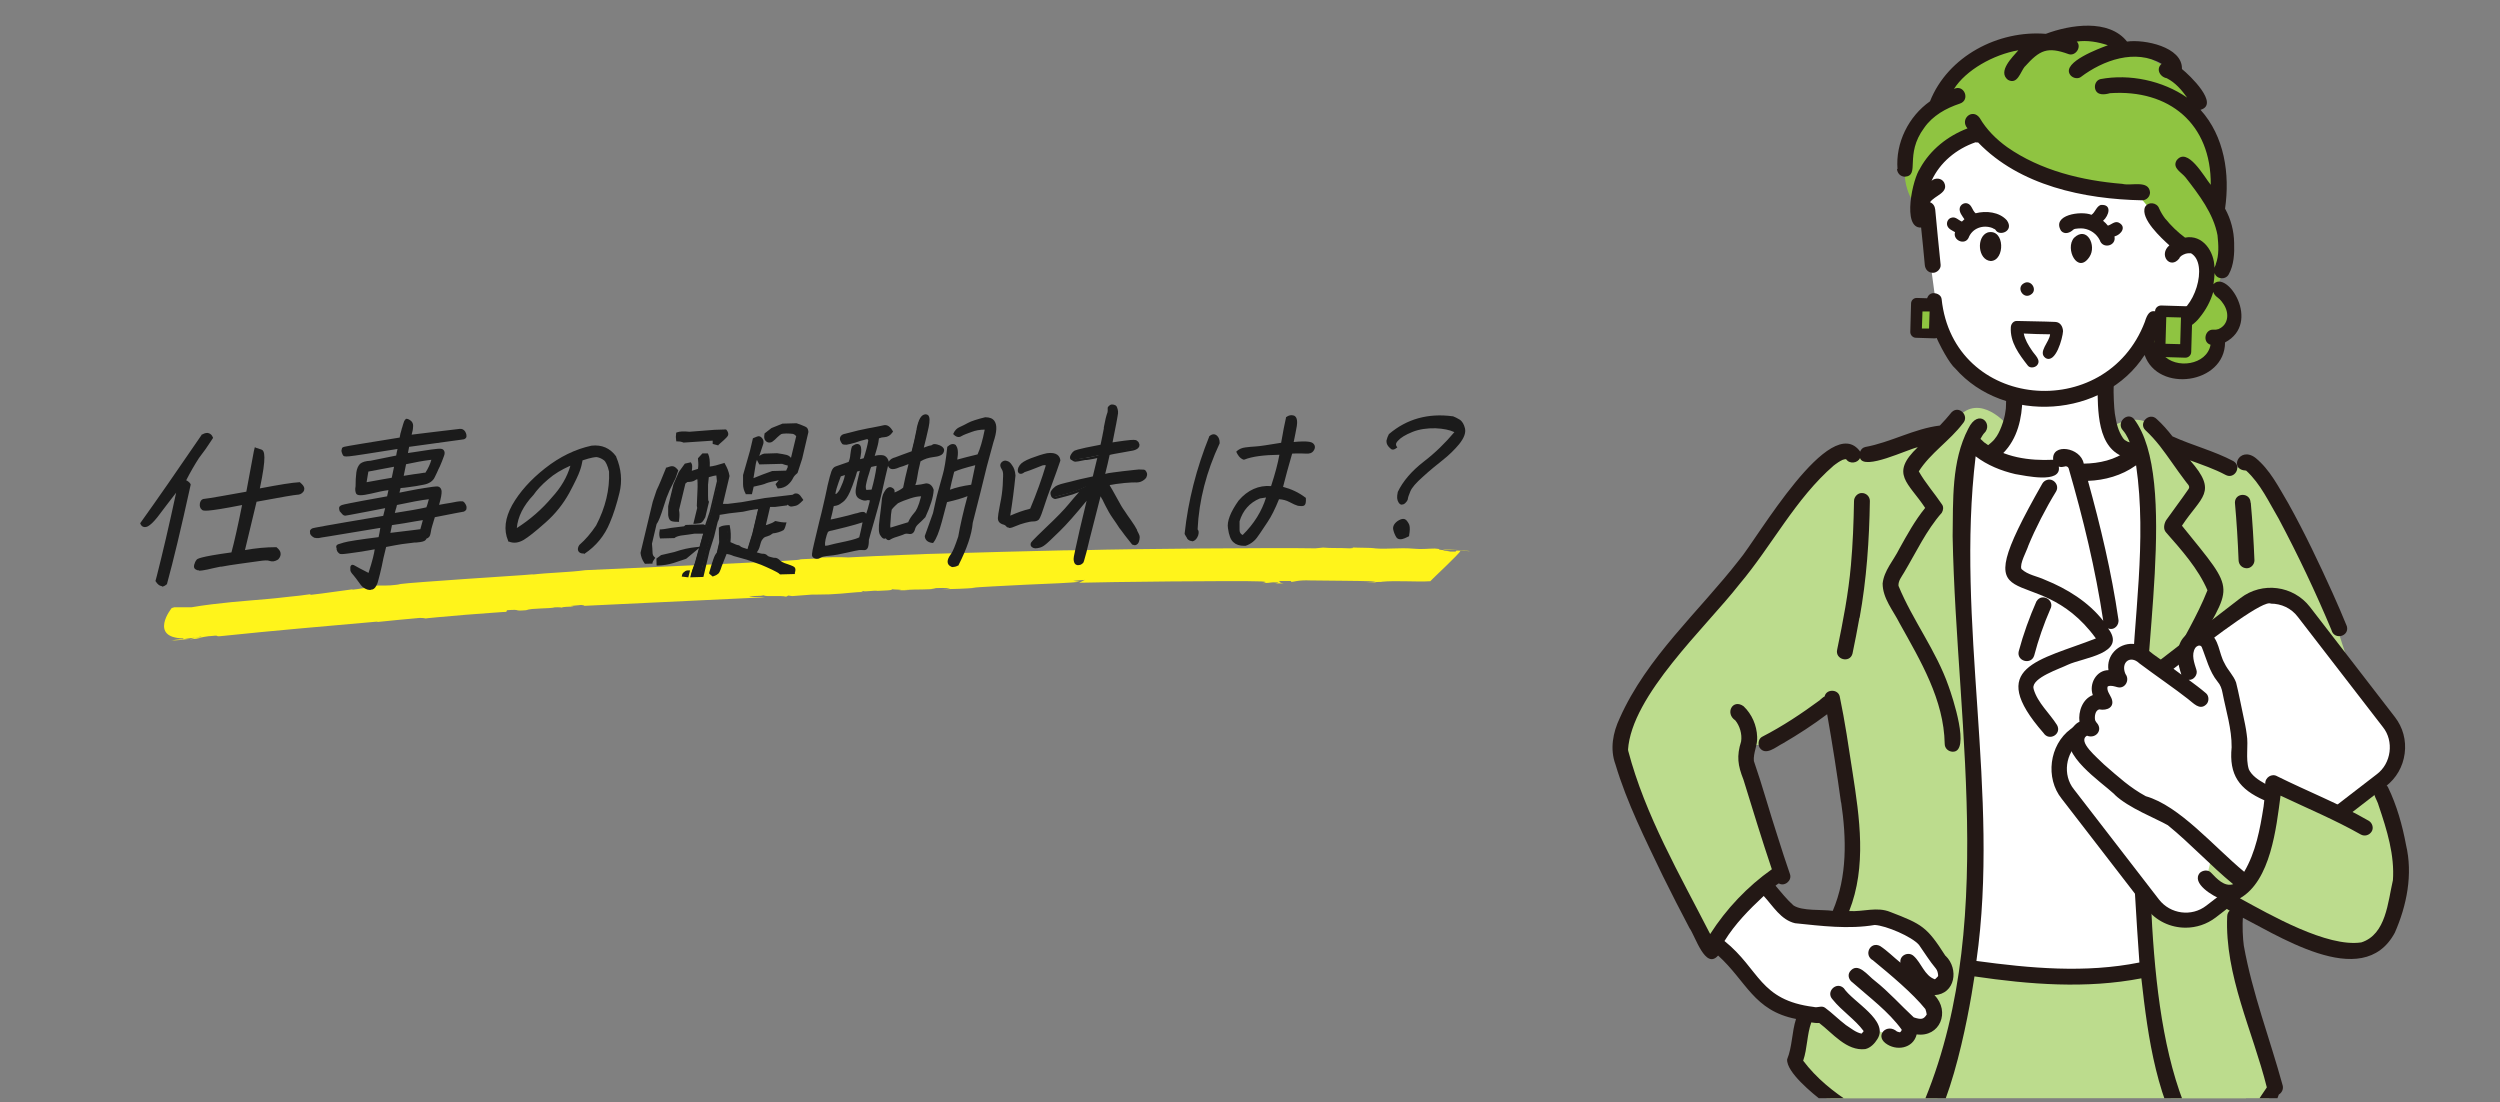 <?xml version="1.0" encoding="UTF-8"?>
<svg id="_レイヤー_2" data-name="レイヤー 2" xmlns="http://www.w3.org/2000/svg" xmlns:xlink="http://www.w3.org/1999/xlink" viewBox="0 0 1293 570">
  <rect x="0" y="0" width="1293" height="570" fill="#808080" stroke="none"/>
  <defs>
    <style>
      .cls-1 {
        fill: #231815;
      }

      .cls-1, .cls-2, .cls-3, .cls-4, .cls-5, .cls-6, .cls-7 {
        stroke-width: 0px;
      }

      .cls-8 {
        clip-path: url(#clippath);
      }

      .cls-2 {
        fill: none;
      }

      .cls-3 {
        fill: #1b1b1b;
      }

      .cls-9 {
        clip-path: url(#clippath-1);
      }

      .cls-4 {
        fill: #fff41b;
      }

      .cls-5 {
        fill: #8fc441;
      }

      .cls-6 {
        fill: #fff;
      }

      .cls-7 {
        fill: #bcdc8d;
      }
    </style>
    <clipPath id="clippath">
      <rect class="cls-2" width="1293" height="570"/>
    </clipPath>
    <clipPath id="clippath-1">
      <rect class="cls-2" x="820" y="4" width="445" height="564"/>
    </clipPath>
  </defs>
  <g id="text">
    <g class="cls-8">
      <g>
        <g class="cls-9">
          <g id="group">
            <g>
              <path class="cls-7" d="M1142.5,491.9c33.8,93,21.9,159.9,13,244.8,0,0-14.6,301-14.6,301,0,0-16.2,15.2-68.6-1,.6-79.6-5.2-240.4-14-318.9,0,0-5.7-8.4-5.7-8.4-12.4,80.9-34.1,250.6-43.7,332.7l-39,10.9-29.9-10.2,8.2-235.4s-14.7-149.8-2.1-235.4c12.6-85.6,16.5-80.9,16.5-80.9l179.8.9Z"/>
              <path class="cls-6" d="M1018.9,230s10.1,10.4,41.8,11.2c0,0,8.5-10,15.6,1.1,0,0,11.9.8,30.9-9.6,0,0,7.6,18.7,5.3,42.2-2.3,23.5-1.8,225-1.8,225,0,0-47,11.5-91.9,0,9.3-38.9-9.9-228.9,0-269.9Z"/>
              <g>
                <path class="cls-7" d="M1089,222.7s15-11.6,25.3-1.5l7.6,8.9,30.9,12.6,12.8-2.5s40.4,66.1,43.6,85.5c.9,5.6,28.1,78.4,22,96.2-15.6,45.7-75.6,49.8-75.6,49.8l-.4,14.1,20.9,77.8c-67.9,123.1-72.5-138.4-69.8-205.5,3.2-30.1,8.6-109.5.9-124.9,0,0-12.1,1.5-18.1-10.4Z"/>
                <path class="cls-7" d="M1038,219.6s-14-16.6-25.3-3.8l-7.2,8.8-44.7,11.5s-3.4-6.9-11.6,0c-8.2,6.9-41.4,50.2-41.4,50.2-91.5,102.7-78.5,88.4-23.6,204.1,0,0,23.4-29.5,37-40.4l-17.8-57,1.7-7.7s15.6,3.4,43-23.4c10.7,76.5,19.7,76.2-19.5,185.6,0,0,13.3,31.6,61.8,43.4,55.8-89,17-258.2,26-354.1,0,0,19.7-3.1,21.5-17.2Z"/>
              </g>
              <g>
                <path class="cls-6" d="M994,103.1l7.9,58.7s1.1,29.1,39.3,43.8c0,0-1.3,16.8-12.4,29.2,0,0,9,6.9,25.6,7.1,3.8,0,8.2-5.5,12.7-5.6,4.4-.1,7.9,6,12.9,6.6,6.9.8,16-2.5,24.1-7.3,0,0-16.9-5.5-14.7-37.2,0,0,21.6-13.5,25.4-31.4,29.5,10.1,36-49.3,14.9-39.4l3-24.5c-23.9-52.6-118.9-79.6-138.7,0Z"/>
                <path class="cls-6" d="M914.1,459l12.2,13.1s31.6,3.9,46.2,2.7c14.6-1.3,23.7,10,28,15.9,4.3,5.9,7.3,11.7,7.3,11.7,0,0,2.5,9.5-12.6,9.4,0,0,10.7,12.5,3.8,16.5-6.9,4-11.7.9-11.7.9,0,0,2.4,12.4-8.5,7.3l-10.9-5.1s4,12.3-9.5,5.6c-13.4-6.7-15.5-11.8-15.5-11.8-32.3-3.1-37-19.8-55.1-37.6,0,0,8.3-15.5,26.1-28.5Z"/>
              </g>
              <path class="cls-5" d="M1056.2,21.5s25.7-11.5,43.4,2.5c3.2,2.8,39.1,14.8,36.8,32.6,0,0,16.1,20.6,11.6,46.9,6.7,16,7,21.6-.9,44.5,0,0,14.3,7,8.6,17.3-5.7,10.3-9.5,8.9-9.5,8.9,0,0,0,25.1-25.4,15.7,0,0-6.1-4.3-10.7-12.4,0,0,25.1-10.6,30.6-28.4,0,0,4.6-23.9-12.7-21.6l-21.4-25.8s-57.2-1.8-82.1-31.4c0,0-17.8,3.2-26.6,16.3,0,0-5.1,22.9-5.5,21.8-15.8-18-3-44.4,9.4-54.7,0,0,14.2-35.8,54.4-32.3Z"/>
            </g>
            <g>
              <g>
                <path class="cls-1" d="M1011.2,119.9c-1.5,4.2,4.8,7.2,6.9,3.2,1.9-5.1,7.5-7,12.3-5.2,0,0,0,0,0,0,0,0,.5.2.3.2,0,0,0,0,0,0,.5.2,1.1.4,1.4.8,1.9,3.6,9.9.6,5.8-5-3.9-4.3-10.7-5-16.1-3.6-1.8-1.4-1.9-4.4-4.3-5.1-1.6-.5-3.5.6-3.9,2.3-.5,2.2,1.3,4.2,2.4,5.9-.4.4-.9.8-1.3,1.2-1.8-.7-3.3-2.7-5.4-2-1.7.4-2.7,2.3-2.2,4,.6,1.9,2.6,2.6,4.1,3.5Z"/>
                <path class="cls-1" d="M1028.1,120.2c8.9-2.1,9,14.6,1.5,14.8-6.7-.5-7.6-12.7-1.5-14.8Z"/>
                <path class="cls-1" d="M1086,124.2c-1.6-3.2-4.8-5.5-8.4-6,.2,0,.5,0,0,0-1.4-.2-4.5,0-5,.4.5,0,0,0-.2.1-1.7,1.7-4.5,2.8-6.4.7-5.1-8.3,10.4-10.5,15.7-8.3,2-1.3,2.5-4.3,4.8-5.1,6-.5,4.3,5.5,1.2,8.2.9.7,1.8,1.6,2.5,2.5,1.8-.5,3.3-2.3,5.3-1.7,4.6,2,1.8,6.3-1.9,7.3,1.1,4.9-6.1,6.7-7.6,1.9.3.8,0,0,0,0Z"/>
                <path class="cls-1" d="M1080.7,132.8c-6.1,9.4-12.9-4.2-8-9.8,6.7-6.4,11.8,4.1,8,9.8Z"/>
                <path class="cls-1" d="M1050.3,152.4c-3.8,2.5-7.6-3.5-3.7-5.8,3.8-2.5,7.6,3.5,3.7,5.8Z"/>
                <path class="cls-1" d="M1050.8,181.1c1.4,2.4,5.3,5.2,2.6,8-1.2,1.1-3.5,1.4-4.6,0-4.5-5.8-9.3-12.1-8.8-19.9.1-1.7,1.4-3.3,3.2-3.2,6.6.2,13.2.2,19.8.5,2.6.1,3.9,2.4,4,4.8-.2,3.6-3.8,16.9-9,13.9-4.3-3,2.1-8.4,2.3-12.3-4.5,0-9-.2-13.6-.4.6,3.1,2.3,6,4.1,8.6Z"/>
                <path class="cls-1" d="M993.1,87c5.3-9.6,14.3-16.7,24.5-20.6-4.2-4.7,2.5-10.7,6.3-5.4,3.5,6,8.5,11,14.2,15.1,17.3,12.1,38.7,17.3,59.6,19,4.5,1.2,13.7-2.2,14.3,4.4,0,2.2-1.8,4.1-4.1,4.1-30.1-.6-63.3-7.6-84.8-29.9-.5,0-.9,0-1.4-.1-9.8,3.4-18.4,10.4-22.7,19.9,1.9-1.7,5.2-1.5,6.5.9,2.6,5.3-4.9,6.7-7.3,10.2,1.6.6,2.5,2,2.7,3.8.9,9.5,1.8,19.1,2.8,28.6.2,2.1-2,4.2-4.1,4.1-2.4-.1-3.9-1.8-4.1-4.1-.6-6.4-1.2-12.9-1.9-19.3-10.1.5-4.3-25.7-.5-30.6Z"/>
                <path class="cls-1" d="M981.1,87.3c.2,2.3,1.7,4,4.1,4.1,8.1-.6-.4-11.3,10-25.3,4.4-6.3,11.2-10.1,18.4-12.5,5.6-1.8,2.3-10.2-3-7.6,6.1-9.7,20.4-17.8,33.3-20-3,3.5-10.9,11-5.4,15.3,5,2.7,6.4-4.1,8.8-7,0,0,0,.1-.1.2,7.8-8.7,11.7-10.5,22.7-6.5,3.6,1.2,6.9-3.8,4.2-6.5,5.4-.8,11,.2,16.1,1.9-4.6,1.7-23.5,8.7-19.7,15,1,1.8,3.8,2.7,5.6,1.5,11.6-8.8,28.3-14.8,41.9-6.9-3.2,2.7-.8,7,2.9,7.5,0,0-.1,0-.2,0,4.4,2.2,7.7,6.1,10.5,10-12.7-8.8-29.7-12.4-44.8-9.6-2.2.5-3.3,2.9-2.8,5,.9,3.6,4.9,3.1,7.7,2.3,30.6-2.1,52.4,15.8,52.1,47.4-3.3-4-12.1-20.1-17.7-12.6-2.3,4,2.7,6.2,4.7,8.8,6.9,8.9,14.4,18.6,16.5,29.9,0,0,0,0,0,0,.5,4.9.9,10.2-.9,14.9.1,0,0,.2-.1.5,0,0,0,0,0,0-.2.5-.5.9-.6,1.4,0-8.3-6-17.4-15.2-15.6-3.8-2.8-7.3-6.2-10.2-9.8.4.5.4.5.1.2-1.3-1.7-2.4-3.5-3.3-5.5-1.1-3.1-5.6-3.7-7.3-.7-2.5,6,8.4,16,12.6,19.8-5.8,4.9.4,12.7,5.1,6.8.4-1.2,1.7-1.8,2.8-2.3-.1,0-.3.1-.4.2.9-.5,2.3-.7,3.3-.6,0,0,.4,0,.5,0,0,0,0,0,0,0,0,0,0,0-.1,0,9.4,5.5,1.6,30.4-9.6,32.1,0,0,0,0,0,0-.8,0-1.7,0-2.5,0,0,0,.1,0,.2,0-6.3-1.6-9.4-5.3-12,3.4-20.1,52.7-99.1,45.6-105.1-11.9-.3-2.3-3.1-3.3-5-2.9-9.3,2.6,6.9,34.7,12,38.8,25.4,29.1,77,25.8,98-6.9,6.9,19.8,41.5,15,41.6-6.5,19.1-10.1.9-37.9-6-30.1.3-1.9.5-3.9.6-5.8.9,3.3,5.7,3.7,7.3.7,2.7-4.8,3-10.9,2.8-16.3-.1-6.2-1.7-12.3-4.7-17.7,2.6-17.8-.3-37.4-12.7-51.1,10.1-2.9-5.7-18-9.6-21.1.4-11.5-19.6-15.5-28.4-14.2-9.4-11.9-29.5-8.7-42-4-24.5-2-50.6,11.5-59.9,34.9-11.1,7.8-17.9,21.5-16.8,35.1ZM1144.7,151c.3,1,1,1.9,1.9,2.6-.7-.5.3.2.4.3.8.6,1.5,1.3,2.1,2.1,0,0,.7,1,.2.3,4.1,5.1,3.4,11.7-1.9,13.9,0,0,0,0,.1,0-.1,0-.5.2-.2,0-.8.3-1.7.4-2.6.3-4.4-.2-5.7,6.6-1.4,7.8-1.9,10.6-18,12.8-24.5,5.2-1.8-2.2-1.3-6.2-4.8-6.5,1.2-2.1,2.2-4.3,3.2-6.6,7.3,2.9,15.7,0,20.4-6.1,3.3-4,5.7-8.5,7.1-13.3ZM1076,22h.4c1.4,0,0,0-.4,0Z"/>
              </g>
              <path class="cls-1" d="M1046,206c-.2,10.3-2.5,20.9-10.1,28.5-2.5,2.3-6.3,6.5-9.7,3.3-4.2-4.9,3.4-7.5,5.7-11.1,2.2-2.5,4.8-9.4,5.3-13.8.9-3.7-1.1-10.6,4.6-10.9,2.2,0,4.2,1.8,4.2,4h0Z"/>
              <path class="cls-1" d="M1093.2,199c-.2,4.4.2,12.2.6,14.9.8,5.1,1.7,9,4.3,12.8-.6-1-.2-.2,0,0,.4.4.8,1,1.3,1.2-1.3-1,.4.3.8.4.4.2,1.1.5,0,0,0,.2,1.5.5,1.7.5,5.2,1.4,3,9.1-2.2,7.9-15.5-4.3-14.6-25.1-14.9-37.9,0-5.3,8.1-5.3,8.2,0h0Z"/>
              <g>
                <g>
                  <polygon class="cls-5" points="1117 181.6 1130.4 182 1131 161.4 1117.6 161 1117 181.6"/>
                  <path class="cls-1" d="M1116.9,184.6c-1.6,0-3-1.5-2.9-3.2l.6-20.4c0-1.7,1.5-3,3.1-3,0,0,13.3.4,13.3.4,1.6,0,3,1.5,2.9,3.2l-.6,20.4c0,1.7-1.4,3-3,3,0,0-13.3-.4-13.4-.4ZM1120.4,164l-.4,13.8,7.6.2.4-13.8-7.6-.2Z"/>
                </g>
                <g>
                  <polygon class="cls-5" points="991 171.7 1000.6 172 1001 157.3 991.4 157 991 171.7"/>
                  <path class="cls-1" d="M990.9,174.7c-1.6,0-3-1.5-2.9-3.1l.4-14.6c0-1.7,1.4-3,3.1-2.9l9.6.3c1.6,0,3,1.5,2.9,3.1l-.4,14.6c0,1.6-1.4,2.9-3,2.9-.1,0-9.6-.3-9.7-.3ZM994.3,161l-.3,8.9h3.7c0,.1.3-8.8.3-8.8h-3.7Z"/>
                </g>
              </g>
              <g>
                <path class="cls-1" d="M1053.3,311c2.7-4.6,9.7-.6,7.1,4.1-3.3,7.5-6.2,15.9-8.3,23.9-1.5,5.1-9.3,3-8-2.2,2.4-8.9,5.5-17.5,9.2-25.9Z"/>
                <path class="cls-1" d="M835.5,395.3c6,20.1,15.5,38.9,24.5,57.7,4.5,9.1,9.1,18.1,13.8,27,3,4.1,8.2,21.8,14.8,14.2,14.6,13.2,18.4,28.5,40.3,32.8-2.2,6.8-1.9,14.3-4.6,20.9-.4,6.7,13.2,17.6,18.3,21.7-11.8,79-2.6,159.7,1.3,239.1-2.1,77.1-3.9,154.2-8,231.1-5.3,5.8,4.8,8.9,9,10.5-.7.7-1.1,1.7-1.1,2.7,3.1,23.8-17,40.6-30.4,57.6-8.6,2.2-.1,12.9,4.9,14.6,16.4,6.7,37,2.7,53.4-2.3,11.8-10.4,19.3-25.3,25.3-39.7,6,18.1-3.6,23-15.3,34-5.8,7.2-9.1,16.2-15.1,23.4.6-1,0,0-.1.2-2.1,2.6-4.4,5.1-7,7.2,0,0,0,0,0,0-7.1,6.6-44.4,3-55.4,2.3,0,0,.1,0,.2,0-1.9-.3-3.7-.6-5.5-1.2,0,0,0,0,0,0,0,0-.1,0-.1,0,0,0,0,0,0,0-1.2-1.6-2-3.4-2.2-5.3,0,0,0,0,0,0-.5-6.9,3.7-13.1,7.7-18.4,2.1-3.2,7.8-6.6,4.2-10.7-2.6-2.7-6-.4-7.7,2.1-8.6,9.9-17.9,25.1-8.3,37.4,6.6,7.9,48.6,5.3,60.2,5.1,18.1-2.5,25.7-22.2,34.5-35.8,0,.1-.2.2-.2.3,0-.1.2-.2.3-.3,0,0,0,0-.1,0,0,0,0,0,.1-.1,0,0,0,0,0,0,1-.8,1.8-1.8,2.8-2.6-1.5,7.5-3,15.2-3.3,22.9,0,2.3,1.9,4,4.1,4.1,5.8-.3,3.7-7.8,4.8-11.7,1.2-8.7,3.1-17.3,5.5-25.8,9.9-11.6,7-32.2-4.3-41.7-.7-6,.3-12,1-18,4.4-1.4,8.9-2.9,13.1-4.8,2.1-.9,1.9-3.1,2-5,11.3-106.9,26.9-213.3,41.6-319.8,11.4,104.9,14.8,210.4,13.7,315.9,0,3.7,3.9,4.8,6.4,3.3,1.5.9,3.3,1.1,4.9,1.6,2.3,8.5,1.9,17.2-.3,25.7-11.1,2.9-9.1,28.4-7.5,37.3.4,5.2,2.8,9.9,7.3,12.9,2.3,6.4,1.3,13.3,1.3,20,0,2.3,1.9,4,4.1,4.1,6.5.4,3.8-13.7,4.1-18.1,23.4,12.1,8.4,15.5,33.8,25.3,17.4,6.4,36.6,4.5,54.5,1,31.1-3.6,7.4-29.6-6.1-39.6.1-4.9-4.8-4.9-8-3-12-13.5-23.5-27.7-32-43.8.7,1.5,0-.2-.2-.6-.8-2.4-1.8-4.8-1.6-7.3,0,0,0,.1,0,.2.6-3.3,1.3-6.6,1.7-9.9,3.9-2,13.8-2.9,14.5-7.6,4.4-97.9,4.3-196.2,14-293.8,5.2-53.9,14.9-107.8,9.4-162.1,3.8-5,8.2-10.3,10.1-16.4,1.6-.9,2.5-2.9,2-4.7-6.6-24.1-15.7-47.7-20.1-72.3-.5-3.5-.9-10.6-.4-15.2,0-5.3-8-5.3-8.2,0-1.3,30.6,13.2,59.3,20.5,88.5-7.6,10.8-14.3,25.1-29.6,28.2,0,0,0,0,0,0-1.2.1-2.3,0-3.5,0-31.3-50.7-26.2-142-29.2-201.6,1.2,4.5,8,3.7,8-1,0-4.4.6-8.9,1.5-13.2,2.7-12.5,8.2-24.2,14.2-35.5,20.8-38.4,24-31.1-5.3-67.4,10-15.2,18.8-17.2,4.2-33.8,6.2,2.3,12.5,4.4,18.3,7.5,4.7,2.6,8.7-4.3,4.1-7.1-10-5.3-21.2-8.1-31.5-12.8-2.5-3.2-5.2-6.3-8.2-9-3.8-3.7-9.6,2.1-5.8,5.8,2.7,2.5,5.2,5.3,7.5,8.2,4.5,5.8,8.5,12,13,17.9.9,1.5,3.1,2.8,1.7,4.5-3.7,5.4-7.7,10.6-11.5,16-1.1,1.9-1.6,4.6,0,6.3,8,9.1,16.6,18.7,21.4,29.9-10.4,26.4-31,50.1-32,79.9-2.8-41.9,17.4-137.8-6-168.5-3.5-3.9-9.3,1.9-5.8,5.8,2.2,2.5,3.5,5.7,4.5,8.8-.5.5-1.1,1-1.6,1.4,0,0-1,.7-.3.2-6.5,5-14.8,6.8-22.8,6.9-1.5-8.5-16.7-10.8-15.8-2-12.3.6-25.5-1.2-35.5-8.9.8.8,0,0-.3-.2-.6-.5-1.2-1.1-1.8-1.7.6-1.1,1.3-2.3,2.1-3.2,0,0,0,0-.3.4,5.2-4.8-2.8-13.4-8.1-2.5-8.8,16.9-7.8,37.1-8.1,55.7,1.9,101.7,25.7,214.3-22.4,308.9-20-9.3-41.3-19.7-54.9-37.7,2.2-6.4,1.9-13.4,4.2-19.8,1.3.2,2.7.4,4.1.3,7,5.3,14.1,14.6,23.8,13.5,2.7-.6,4.9-2.9,6.3-5.2,6.1-9.6-12.6-19.1-17.4-26.3-3.8-3.7-9.5,1.9-5.8,5.8,4.8,6,11.6,10.3,16.1,16.4-.3.5-.8.9-1.1,1.3-3-.6-5.4-2.7-7.9-4.3,0,0,0,0,0,0,0,0-.5-.3-.4-.3-3.7-2.8-6.9-6.1-10.6-8.8-1.8-1.3-3.9.2-5.8-.4-28.2-3.5-27.9-19.4-46.2-34.1,5.4-8.8,12.7-16.2,20.3-23.3,4.8,5.2,8.9,12.4,16.2,14.1,13.6,1.4,27.7,3.2,41.2.9,5.8.3,19.2,6,22.9,10.3,2.9,4.1,5.5,8.4,8.7,12.2.8,1,1.1,2.2,1.2,3.5,0-.3,0-.7,0,0,0,0,0,.2,0,.2,0,0,0,0,0,0,0,0,0,0,0-.1,0,.3,0,.5-.3.7.2-.3-.3.4-.5.5-.1.1-.6.6-.6.6,0,0-.2.1-.3.2-5.4-1.9-6.9-8.4-10.9-12-2.7-2.6-7.5-.4-6.9,3.4-3.5-2.8-6.7-6.1-10.5-8.6-5.2-2.7-8.8,4.9-3.5,7.5,0,0-.1,0-.2-.1,9.1,7.5,20.5,17,27.1,25.2.3.9.6,1.8.7,2.8-1.6,2.5-2.7,2.8-6.7,1.5-6.6-6.1-12.9-13.2-20.1-18.9-3.6-2.6-8.9-10.3-13-4.7-1.3,2-.3,4.4,1.5,5.6,8.7,7.7,18.5,14.9,25.4,24.4,0,0,0,0,0,0,0,0-.1-.2-.1-.3.2.6-.3,1.2-.8,1.6,0,0,0,0,0,0,0,0,0,0,0,0-.1,0-.3,0-.4,0,.1,0,.2,0,.3,0-.5,0-1-.3-1.5-.4,0,0,0,0,0,0-5-4.4-11.4,1.7-6,6,5.5,4.3,14.4,2.9,16.2-4.5,12,1.6,17.5-11.8,9.2-20.3,10.8-.6,12.7-13.6,5.8-20.3,0,0,0,0,0,.1,0-.1-.6-.7-.3-.4-9.4-14.7-11.9-16.1-28.3-22.4-7-2.9-14.1,0-21.3-.5,9.1-23.1,5.4-48.2,1.7-72-2-13-3.9-26.1-6.6-39-.9-3.9-7-3.9-7.8,0-.9.4-1.6,1.2-2.4,1.8,0,0,0,0,.1,0-9.5,7-19.4,13.6-29.9,19-2.1,1-2.4,3.8-1.5,5.6,3.1,4.7,8.6-.4,12.1-2.1,7.9-4.6,15.6-9.6,22.9-15.1,2.7,15.3,5.1,30.6,7.2,45.9,0,0,0-.3,0-.6,2.8,18.8,3.3,38.6-4.3,56.4-5.7-.8-15.8.2-20.3-2.8,0,0,0,0,.1.1-3.5-3.1-6.4-6.8-9.4-10.3.2-.2.5-.4.7-.6,0,0-.1.1-.2.2.4-.3.8-.6,1.2-.8,2.9,1.8,6.9-1.4,5.8-4.7-2.2-6.4-4.3-12.8-6.3-19.2-4.3-13.1-7.9-26.4-12.4-39.4-.4-4.2,2-8.2,1.7-12.5-.2-5.9-2.7-11.7-7-15.8-5.6-4.1-9.8,3.6-4.3,7.3,2.3,2.8,3.6,7.1,3,10.9-2.4,7.6-1.7,12.4,1.2,19.7,4.8,15.5,9.5,31,14.7,46.4-12.6,8.9-23.6,20.5-31.9,33.5-15.7-30.7-33.6-61.3-42.4-94.8,0,.2,0-.5-.1-.7,0,.1,0,.2,0,.3,1.8-28.3,40.2-63.4,57.6-85.7,16.9-20,28.9-44.2,48.9-61.5,0,0,0,0,0,0,.2-.1.5-.3.4-.3,1.2-.9,2.5-1.8,3.8-2.4,0,0-.1,0-.2,0,.2,0,1-.4.4-.1.5-.2.9-.3,1.4-.4,0,0,0,0,0,0,0,0,.2,0,.2,0,0,0-.2,0-.2,0,0,0,0,0,.3,0,0,0,0,0,0,0,0,0,0,0,0,0,0,0,0,0,0,0,0,0,.2,0,.3.1h0c1.7,2.5,5.9,2,7.1-.7,2.1,6.6,24.5-4.5,29.9-5.6-14.7,13.9-4.8,18.3,3.8,31.4-5.3,6.5-9.4,14-13.4,21.2-2.9,5.9-7.9,11.2-8.6,17.9,0,7.7,5.5,14,8.8,20.6,10.8,19.4,22.9,39.5,23.3,62.3,0,2.3,1.8,4,4.1,4.1,9.5.3-.2-28.7-2.1-33.9-6.4-18.4-18.6-34.1-25.9-51.9-.2-2.6,1.7-4.8,2.9-6.9,6.2-10.4,11.4-21.7,19.5-30.9.8-1.3,1-3.1.1-4.3-3.9-5.8-8.6-11.1-12-17.1,6-9.5,16-15.8,22.8-24.8,3.6-3.9-2-9.6-5.8-5.8-1.9,2.4-4,4.7-6.1,6.9-13.3,1.6-25.4,8.7-38.6,11.1-1.3.3-2.2,1.2-2.6,2.4-15.3-21.3-53.3,45.1-62.5,55.9-21,27-47.8,50.3-61.9,82-3.5,7.4-5.1,15.9-2.2,23.8ZM920,457h1-1ZM1104.8,240.7c5.7,39.2-1.3,78.8-2.5,118-1.4,46.4.9,92.8,4.2,139.1-27.9,5.6-56.4,3-84.3-.8,12.3-86.8-10.8-174.7-.4-261,6,4.6,13.2,7.5,20.5,9.2,5,.8,24.1,5.2,22.5-3.9.8.3,1.6.3,2.4.1.3,0,1.5-.2.5-.2,1-.1,1.8,0,2.2,1,7.5,25.9,13.9,52.2,17.9,78.9-7.7-9.8-18.7-16.6-30.1-21.2-4-1.9-8.9-2.5-12.2-5.6-1.1-2.7,2.7-9.2,3.6-12.2,3.5-8.5,9-19.3,14.3-27.9,1.2-2,.4-4.4-1.5-5.6-1.9-1.2-4.5-.4-5.6,1.5-43.2,75.9-4.2,36.2,27.7,80.1-29.4,11.5-57.2,14.5-27.1,48.9,2.9,4.5,9.6.6,7-4.1-3.9-6.2-10-11.4-12.1-18.6,0,0,0-.4-.1-.5,0,0,0,0,0,0-.8-5.4,13.6-10,17.8-12.1,7.9-3.7,30.8-5.7,20.8-18.8,3.2,1.3,6-1.8,5.3-4.9-3.5-24.1-9.2-47.9-15.7-71.4,8.7-.3,17.5-2.8,24.5-7.8ZM1078.9,1082c7.1,13.2,15.3,27,27.7,35.9,18.1,6,38.6,5,56.5-1.4,6.6,5.6,19,14.7,19.8,23.6-1.9,3.1-12.6,3.3-16.5,4.4-18.4,2.7-38.9,2.8-54.5-8.8-2.4-5.3-6.5-9.4-11.2-12.8-6.5-4.9-14.9-7.5-20.3-13.7-1.6-4.2-1.6-9-2.1-13.4-.3-4.6-.4-9.2.7-13.7ZM1087.9,1045c11.1,2.4,22.5,7.3,33.9,4.4-6.7,19.5,20.7,46.2,32.2,61.1-10.5,2.6-21.6,3.2-32.4,1.9-11.9-1-15.2-5-22.3-13.9,0,0,0,0,0,0-5-6.6-9.6-13.6-13.3-21-.3-5.2,1.5-10.2,2.2-15.3,1-5.7.8-11.6-.4-17.3ZM949.4,1077.2c3.5-7.6,3.2-16.1,3.2-24.2,15.8,5.9,21.2,5.1,37.1.4-.6,4-1,8-.9,12.1-.2,6.5,3.2,13.2-.4,19.3-5.3,11.2-11.3,22.6-20.1,31.5-12.4,3.6-25.6,5.7-38.5,4.3,1.4.1-.2,0-.5,0-1.9-.3-3.8-.8-5.7-1.5,0,0,0,0,0,0-.1,0-.5-.2-.5-.3-1.1-.5-2.2-1.1-3-1.9,2.9-3.6,6-7.1,9-10.6,7.6-8.9,14.7-18.6,20.3-29ZM949.7,575.6c12.1,8.2,25.3,14.8,38.7,20.4,18.6-9.3,29.7-70,32.8-91,28.6,4.2,57.8,6.5,86.3,1,3.5,31.3,8,64.2,25.9,90.9,7.5,6.6,21.1-.1,27.6-5.9,4.3,55-6.1,109.5-11,164.1-8.5,93.3-8.8,187.2-12.9,280.8-27.3,12.1-33.4,3.4-60.7-2.2,1.2-108-3-216.1-14.9-323.5-.2-2.4-2.1-4.4-4.7-4,1.6-17.4,3.7-34.8,7-52,2.3-10.4,4.7-24.7,10.7-31.4-.2.1-.3.2,0,0,0,0,0-.1.2-.1,0,0,0,0-.1.1,9.7-5.4-5.5-18.4-13.4,8-25.4,135.1-39.3,273-56.4,409.6-11.6,4.1-23.4,8.1-35.7,9.5-8.6-1.8-17-4.7-25.2-7.8,5-109.3,11.7-218.9,2.5-328.1-1.9-46.1-2.4-92.6,3.2-138.5Z"/>
                <path class="cls-1" d="M1205.9,326.1c1.6,5.1,9.3,3,7.9-2.2-2.3-5.7-4.8-11.4-7.3-17-7.1-15.7-14.5-31.3-22.9-46.4-5-8.4-9.5-17.6-17.2-23.8-8.3-6.1-13.9,6.3-4.7,6.7,7.5,6.8,11.8,16.4,16.9,25,10,18.8,19.1,38,27.3,57.6Z"/>
                <path class="cls-1" d="M961.7,319.5c-1.1,6.2-2.3,12.4-3.6,18.6-1.4,5.1-9.2,3-7.9-2.2,3-14.4,5.8-28.9,7.1-43.6,1-11,1.4-22.1,1.6-33.2,0-2.1,1.9-4.2,4.1-4.1,2.2,0,4.1,1.8,4.1,4.1-.3,20.2-1.7,40.5-5.3,60.4Z"/>
                <path class="cls-1" d="M1164.1,260c.9,9.9,1.5,19.9,1.9,29.8,0,2.2-1.9,4.2-4.1,4.1-2.3-.1-4-1.8-4.1-4.1-.4-10-1-19.9-1.9-29.8,0-5.4,8-5.4,8.1,0Z"/>
              </g>
            </g>
            <g>
              <path class="cls-6" d="M1188.1,312s-13.4-8.3-21.5-3.6c-8.1,4.7-89.6,67.7-89.6,67.7,0,0-20.5,14.4-7.6,34.2,12.9,19.8,50.7,64.3,50.7,64.3,0,0,6.5,5.5,17.4-.4,10.9-5.9,95.9-74.2,95.9-74.2,0,0,13.6-11.9-.7-30.9-14.3-19-44.4-57.2-44.4-57.2Z"/>
              <path class="cls-1" d="M1110.2,470s-43.9-56.9-43.9-56.9c-8.6-10.7-6.4-27.8,4.6-36l87.9-67.8c11.2-8.6,27.3-6.5,35.9,4.6l43.9,56.9c4.2,5.4,6,12.1,5.1,18.9-.9,6.8-4.3,12.8-9.8,17l-87.9,67.8c-4.7,3.6-10.2,5.3-15.6,5.3-7.7,0-15.3-3.4-20.3-10ZM1075.8,383.7c-7.6,5.6-9.1,17.2-3.2,24.5l44,57c5.9,7.6,16.9,9.1,24.5,3.2,0,0,88.1-67.9,88.1-67.9,7.6-5.6,9.1-17.2,3.2-24.5l-44-57c-3.4-4.5-8.6-6.8-13.9-6.8-6.9-4.2-92.4,68.6-98.8,71.5Z"/>
            </g>
            <g>
              <g>
                <path class="cls-7" d="M1176.9,406l39,18.4,15.8-8.5,11.3,33.1s-1.7,49.6-29.3,43.4c-27.6-6.2-68.1-30.8-68.1-30.8l-4.6-6.3,2.9-12.5,18.1,14.4s10.6-33.7,14.9-51.3Z"/>
                <path class="cls-6" d="M1175,410.6s-14.6-3-15.5-10.5c-1-7.5-2.1-22-2.1-22l-4.8-23.1-11.1-23.2s-7.3-9.7-11.4,1.7l1.2,13.5s-3.7,6.8-3.7,5.7c0-1-21.7-15.8-21.7-15.8,0,0-13.6,1.3-10.6,12.6,0,0-15.3.6-7.8,11.5,0,0-12.3,2.8-8.1,12.7,0,0-11.2,6.8-3.9,13.8,7.4,7,10.7,18.5,45,32.6l41.9,36.6s10.7-6.8,12.6-46.4Z"/>
              </g>
              <path class="cls-1" d="M1093.7,411c7.2,6.9,21.4,12.3,27.5,15.8,11.8,9.6,22.1,20.9,33.8,30.5-4.6,1.5-8.5-2.9-11.4-5.9-1.5-1.7-4.2-1.4-5.8,0-4.7,5.4,6.9,12.2,11.1,13.7-.8,3.8,3.6,5.3,6.1,7,22,10.7,66.8,41.5,83.6,10.3,6.2-14.1,9.4-30.2,5.8-45.4-1.9-10.2-4.8-20.5-9.3-29.8-1-2.1-3.8-2.4-5.6-1.5-4.4,2.7,0,7.6.8,11.1,4.2,12.4,8.3,25.5,7.3,38.7,0,0,0,0,0-.2-2.6,11.2-3.5,28-16.3,32.1-17.6,2.7-47.1-14.2-62.8-22.8,15.9-9.1,18.8-36.4,21-53.1,13.9,6.6,28.1,12.5,41.5,20.1,2,1.1,4.4.4,5.6-1.5,1.2-1.8.4-4.5-1.5-5.6-15.2-8.8-31.6-15.2-47.3-23-2.8-1.7-6.4.6-6.2,3.9-3.4-1.9-7.1-4.2-8.7-7.9,0,.1.1.3.2.4-1.8-5.8-.1-12.2-1.1-18.1-.4-3.4-1.2-6.8-1.9-10.2-1.2-5.5-2.2-11.1-3.6-16.6-1.3-3.7-4.4-6.5-6-10-3-5.2-2.6-12.5-8.2-15.9-5.2-3.1-12-.2-14.5,4.9-2.7,5.5-1.4,11.4.4,16.9-4.8-3.6-9.6-7.1-14.5-10.5-3.3-2.6-6.3-5.3-10.7-5.4-7.4-.3-13.7,6-12.5,13.6-6.3,0-10.2,7.2-8.1,12.9-5.3,2-7.6,8.5-6.9,13.8-2.5,1.1-3.9,3.5-4.9,5.9-4.8,11.4,15.5,24.7,23,31.6ZM1079.4,380.5s0,0,0,0c4.4,1.8,8.4-2.8,5.1-6.6-.3-.2-.8-1.2-.9-1.4-.4-1.8,0-5.1,2.1-5.6,4.2.8,8.3-1.2,6.3-5.9-.8-1.8-2.4-3.7-2-5.7.1-.2.2-.4.4-.4,0,0,0,0,0,0,1.5-.5,3.2.1,4.7.5,4,1.1,6.6-3.7,4.2-6.8,0,0,0,0,0,0-2.6-5.9,2.4-10.1,7.2-5.5,7.7,5.8,19.2,13.7,25.1,18.4,2.7,2,6,6.1,9.4,2.9,1.6-1.4,1.6-4.4,0-5.8-2.9-2.5-5.9-4.7-9-7,2.6.3,4.8-2.7,4-5.1-1.1-3.6-2.8-7.9-.6-11.4.5-.8,2-1.7,3-.9.2.2.6.9.2.1,2.5,6.1,4,12.9,8.3,18.2,1.5,1.7,2.2,3.7,2.6,5.9,1.8,9.3,4.8,18.6,4.7,28.1-1.4,14.3,3.9,21.7,16.9,27.4-.1,1.2-.3,2.3-.4,3.5,0,0,0,0,0-.1-1.8,11.5-4,23.4-10,33.6-15.8-13.1-33.4-34.1-50.9-39.1-8.1-4.4-14-9.8-21.7-16.5-3.3-3.4-13.9-11.9-8.7-14.8Z"/>
            </g>
          </g>
        </g>
        <g>
          <g>
            <path class="cls-4" d="M88.7,331.2c2.1.1,5.6-.3,9-.7-2.6,0-5.4.1-9,.7Z"/>
            <path class="cls-4" d="M97.7,330.5s0,0,0,0c0,0,0,0-.1,0,0,0,0,0,0,0Z"/>
            <path class="cls-4" d="M757.7,284.3c-.9,0-1.8,0-2.8,0,.9,0,1.9,0,2.8,0Z"/>
            <path class="cls-4" d="M261.8,316.3l.5-.7c8.1-.6,2.4.6,9.8,0,2.8-1.2,12.4-.7,14.9-1.5,0,0,3.6-.1,3.4.2,1.1-.6,3.7-.4,6-.6.8-.2-.6-.1-1.3-.3l5.3-.5c2.1,0,2.6.3.4.5,13.8-.7,80-3.8,94.9-4.5-1.9-.3-6.5.1-8.3-.4,3.9-.5,5.8-.1,7.5-.6,1.6.9,8.6-.1,11.7.7l1.1-.6,2,.3c17.3-1.3,3.9-.5,19.3-.9,8.9-.4,13.1-1.3,18-1.2-.7,0-2.7-.2-.4-.5.4.5,6.1-.5,7.2-.1,2.2-.1,9.5-.3,7.1-.9,1.2.3,7.8.2,3.9.6,2.2,0,4.3,0,5.9-.2h-2.8c7.4-.4,11.5,0,16.3-.7l-2.7-.2c4.4-.1,8.1-.3,9.9.3l-4.5.3c7.4-.2,11.8-.3,17.9-.8h-2.2c3.9-.4,16.1-1,28.1-1.6,12.1-.5,24.1-1,27.7-1.5l-3.3-.5,6.2-.5c-.7,0-3,1.7-3.6,1.5,13.3-.4,82.3-1.2,94.5-.7,4.9.3.9.8.8.9,6-.2,2.6-.5,7.7-.4,1.4,0-.3.4-1.1.5,2.2,0,4.3.1,4.5,0-2.8-.2-1.6-.8-2.8-1.2h6.6c0,0-.3.5-.3.5,1.5,0,3.7-1.1,10.2-.8,10.9.2,22.7.1,33.7.5-.2.2-2.5.3-4.8.4,1.5,0,3.7,0,5.1.2-2.6-.5,4.6-.2,2.5-.4,8-.8,18.4.2,25.5-.3.6-.9,15.5-14.6,15.5-15.7,2.2,0,4.4.1,5.1.2-.6-.3-4.9-.4-7.2-.3l-.4.5c-5.3.1-1.2-.3-6.4-.4-.3-.5,4.5-.5,8.7-.4-3.8-.1-7.5-.5-9.1,0-3.5-.3.4-.5-3.9-.8-3.1,0-7.1.5-10.6.1h0c-8.5-.7-13,.4-20.8-.2h.8c-2.7-.4-8.2-.2-13.1-.5,1.4,0,2.6.4-.3.5-5.7-.3-9.6,0-13.8-.4l-4,.4c-19.9-.4-98.3.3-118.2.9h.8c-7.6,0-17.2.2-27.8.5-10.6.2-22.2.6-33.9.9-5.8.2-11.7.3-17.4.5-2.9,0-5.7.2-8.5.3-2.8.1-5.5.2-8.2.3-10.7.4-20.5.9-28.3,1.3-4.9-.3-11.6,0-16.6.1,2.8,0,1.9.4-.3.5-15.4.6-1,.3-16.6,1.2-17.9,1-86.6,4.1-102.6,4.8-4.3.6-9.1.9-13.8,1.2-4.8.3-9.5.6-13.7,1.1l.8-.2c-4.5.5-19.5,1.3-34.6,2.4-15.2,1.1-30.5,2.1-35.7,2.8h1.4c-9.1,1.2-7.9.3-15.1.8,1,.6-6.8,1.7-9.7,2v-.2c-4.4.5-14.5,2.1-21.9,2.9l.3-.4c-3.1.5-7.5,1-11.7,1.4-4.2.5-8.2.9-10.5,1.1-5.1.5-11.6.9-18.5,1.6-6.9.7-14.2,1.5-21,2.7h-8.9c0,0-1.3.4-1.3.4,0,0-3.1,3.8-3.8,7.7-.7,3.9.8,7.8,9.9,8l-.2.4,3.5-.5c4.2-.4,6.1-1.1,5.9-.7l-5.7.7c4.2-.5,1.3.1-.3.6,1.8-.2,3.5-.4,4.9-.5.8-.3-.6,0-1.3,0,2.2-.5,5.4-1.2,8.2-1.3,4.3-.5.4.6,5.4,0,26.7-2.8,52.7-5,79.8-7.4.6.1-.1.2-.9.3,8.2-.9,15.4-1.5,22.8-2.2,2.1,0,2.7.2,3.3.3-.6-.1,9.6-1,20.2-1.9,5.3-.4,10.6-.8,14.6-1.1,4-.3,6.8-.5,7-.4Z"/>
          </g>
          <g>
            <g>
              <path class="cls-3" d="M76.2,271.3c-1.2.6-2.2.3-2.7-.7,9.9-13.8,20.3-28.9,31.5-45.4,2.1-1.2,3.5-.8,4.3.9-2.5,3.9-4.8,7.3-7,10.1-2.6,4-4.9,8.2-7.1,12.4,1.2.4,2,1,2.6,1.8-4.6,21.2-8.6,38.2-12.1,51-1.6,1.4-3,1.1-4.3-1.1l.6-2.2c3.1-12.1,6.5-26.9,10.3-44.3l.6-2.6c-4.3,5.6-8.4,10.8-12.1,15.7-1.8,2.3-3.4,3.8-4.6,4.4ZM144.5,286c.2.8-.1,1.6-.9,2.5-1.4.9-2.5,1.1-3.7.6-1.1-.4-3-.4-5.8,0-2.8.4-6.2.9-10.1,1.4-4,.6-7.1,1-9.5,1.5-2.4.4-4.8.9-7.4,1.5-2.6.5-4.2.7-5,.4-.8-.3-1.1-.8-.9-1.6.2-.9.6-1.8,1.1-2.4.5-.7,6.5-2,18-3.6,1.3-4.9,3.3-13.6,5.9-26.3-13.3,2.6-20.4,3.7-21.3,3-.8-.6-1.1-1.5-.8-2.6.2-1,.7-1.6,1.5-1.6.6,0,8.2-1.2,22.6-3.8,2.5-13.6,3.9-20.8,4-21.5.2-.7.2-1,.2-1,0,0,.8.3,2.6.8,1.7.6,1.1,7.4-1.7,20.3,10.7-2.1,17.9-3.2,21.6-3.4,1.7,1.4,2.2,2.6,1.4,3.5-.7.9-1.6,1.3-2.6,1.3-1,0-8.3,1.2-21.6,3.7-2,8.4-4.1,17.3-6.4,26.8,6.3-1.2,12-1.7,17.1-1.7.9.7,1.4,1.5,1.6,2.2Z"/>
              <path class="cls-3" d="M83.8,303.1c-.1,0-.3,0-.4,0-1-.2-1.9-.9-2.8-2.3l-.2-.3.7-2.6c3-11.8,6.4-26.3,10-43.1l-.3.4c-3.3,4.3-6.5,8.4-9.4,12.3-2,2.5-3.6,4-4.9,4.7-1.6.8-3.1.4-3.8-1.1l-.2-.5.3-.4c8.8-12.3,18.5-26.3,31.5-45.3v-.2c.1,0,.3,0,.3,0,1.4-.8,2.6-1,3.5-.6.8.3,1.5.9,1.9,1.9l.2.4-.2.4c-2.5,3.9-4.9,7.3-7.1,10.1-2.2,3.4-4.4,7.2-6.6,11.5.9.4,1.6,1,2.1,1.7l.2.3v.4c-5,22.8-8.9,39-12.2,51.1v.2c0,0-.3.2-.3.2-.8.7-1.6,1.1-2.4,1.1ZM82.2,300.2c.5.7,1,1.1,1.4,1.2.3,0,.8-.1,1.2-.5,3.3-11.9,7.1-28,11.9-50.3-.5-.5-1.1-.9-2-1.2l-.6-.2-1.2,4.8c-3.8,17.4-7.2,32.3-10.3,44.3l-.5,1.9ZM74.5,270.6c.2.2.6.3,1.3,0h0c1.1-.5,2.5-1.9,4.3-4.2,2.9-3.9,6.1-7.9,9.4-12.3l5-6.5v.4c2.3-4.6,4.6-8.6,7-12.3,2.1-2.7,4.4-6,6.8-9.6-.2-.3-.4-.5-.7-.6-.5-.2-1.2,0-2,.4-12.7,18.8-22.3,32.6-31,44.7ZM103.1,295c-.6,0-1,0-1.3-.2-1.2-.4-1.7-1.3-1.4-2.6.3-1.1.7-2,1.3-2.7.3-.4,1.1-1.5,18-3.8,1.4-5.1,3.3-13.5,5.5-24.5-19.3,3.8-20.1,3-20.7,2.5-1-.7-1.4-2-1.1-3.5.5-1.9,1.6-2.2,2.3-2.2h0s0,0,0,0c0,0,0,0,0,0,1.1,0,15.1-2.5,21.7-3.7,2.5-13.4,3.8-20.2,3.9-21l.5-2,.9.4s.8.3,2.5.8c1.7.6,2.7,3.5-.8,20.1,9.9-1.9,16.7-3,20.4-3.2h.3s.2.2.2.2c1.3,1.1,2,2,2.1,3,0,.6-.1,1.2-.5,1.7-.8,1.1-2,1.6-3.3,1.6-.8,0-7.6,1.1-20.9,3.6l-6,25c5.6-1,10.9-1.5,16-1.5h.3s.2.2.2.2c1,.8,1.7,1.7,1.9,2.7h0c.2,1.1-.1,2.2-1.1,3.3l-.2.2c-1.6,1-3,1.2-4.4.7-.9-.4-2.7-.3-5.4.1-2.8.4-6.2.9-10.1,1.4-4,.6-7.1,1-9.4,1.5h-.6c-2.2.5-4.4.9-6.8,1.5-2.1.4-3.3.6-4.2.6ZM127.3,259l-.2,1.2c-2.4,12-4.5,21.1-5.9,26.4v.5c-.1,0-.7,0-.7,0-15.3,2.1-17.2,3.1-17.5,3.3-.4.5-.7,1.2-.9,2-.1.5,0,.5.3.6.3.1,1.3.2,4.6-.4,2.4-.6,4.7-1,6.9-1.4h.6c2.4-.6,5.5-1.1,9.5-1.6,3.9-.5,7.3-.9,10.1-1.4,3.1-.5,5-.5,6.2,0,.9.3,1.7.2,2.8-.5.5-.6.7-1.1.6-1.7,0-.3-.4-.9-1.1-1.6-5.2,0-10.8.6-16.6,1.7l-1.3.2,6.8-28.5h.5c12.2-2.4,20.5-3.8,21.7-3.8.8,0,1.4-.3,1.9-.9.2-.2.2-.4.2-.5,0-.3-.2-.8-1.2-1.7-3.8.2-11.1,1.4-21.1,3.4l-1.2.2.3-1.2c3.7-17.2,2.5-19.2,2.2-19.4-.7-.2-1.3-.4-1.7-.5h0c-.2.8-1.5,8-4,21.6v.6c-.1,0-.7.1-.7.1-17.6,3.2-21.8,3.8-22.7,3.8-.3,0-.5.3-.7,1-.2,1,.1,1.5.5,1.8.7.2,4.3.1,20.6-3.1l1.2-.2ZM105.5,262.4s0,0,0,0h0s0,0,0,0Z"/>
            </g>
            <g>
              <path class="cls-3" d="M205.7,236.2c.4-1.9.7-3.7,1-5.1-16,2.5-24.7,3.9-26.1,4-1.4.1-2.2,0-2.3-.1-.2-.3-.4-.6-.5-1.2,0-.4-.2-.7-.2-1,0-.4.1-.6.2-.7.1,0,.2-.2.5-.3.2,0,10-1.7,29.3-4.8.2-1.7.6-3.1.9-4.3.3-1.2.6-2.1.8-2.9.2-.6.4-1.2.6-1.7.2-.4.4-.7.5-.7.2,0,.5,0,.9.3.3,0,.6.3,1.1.9.4.5.6,1.4.4,2.5,0,1.1-.5,2.7-.9,4.7,16.9-2,25.5-3.1,26-3.1.5,0,.9,0,1.3.2.3.2.6.5.9.9.3.4.4.8.5,1.2,0,.5,0,.7,0,1-.1.2-.3.4-.7.5-.3,0-9.9,1.4-28.8,4l-.9,5c10.6-1.7,16.6-2.6,17.9-2.4,1.3,0,1.7,1,1.1,2.7-.6,1.7-1.3,3.4-2.1,5.3-.9,1.8-1.7,3.6-2.6,5.5-.8,1.8-2.6,3.1-5.3,3.5-2.7.5-5,1-7.3,1.2-2.2.3-3.9.5-5.1.6-.2,1-.6,2.4-1,4.2,3.9-.8,7.4-1.5,10.5-2,3.2-.5,5.3-.9,6.2-1,1-.2,2.1-.3,3.3-.4,1.2-.1,1.9.4,2,1.7.1,1.3-.4,3.9-1.7,8.1,7.4-1.3,11.3-2,11.7-2.1.5-.1.9,0,1.4,0,.4.2.8.5.9,1,.3.4.4.9.4,1.3,0,.5,0,.8-.2,1-.1.2-.5.4-.8.5-.3,0-5.4,1-15.2,2.9-.5,1.8-1,3.4-1.4,4.8-.4,1.4-.7,2.6-.9,3.6-.2,1.1-.4,1.7-.6,1.9-.2.3-.5.5-.6.6-.2,0-.5.1-.9.1-.1.5-.2.8-.4,1-.1.2-.4.3-1,.5-.5.2-1.9.3-4,.6-2.2.2-4.3.4-6.4.7-2.1.3-5,.9-8.8,1.6-.4,1.1-.9,3.2-1.5,6.3-.6,3.2-1.2,5.9-1.8,8.2-.5,2.2-1,3.8-1.3,4.7-.4,1-.8,1.6-1.1,1.9-.3.4-.6.6-1,.7-.3,0-.8.1-1.5,0-.6,0-1.1-.2-1.5-.4-.5-.2-.9-.5-1.3-.9-.5-.4-1.1-1.2-2-2.5-.9-1.3-1.8-2.4-2.7-3.5-.9-1-1.5-1.8-1.4-2.3,0-.5,0-.9,0-1.2,0-.3.2-.5.3-.5.2,0,.5,0,1.1.4.6.4,3.1,1.7,7.7,4.1,2.3-7.1,3.5-11.9,3.6-14.4-2.3.5-5.4,1.1-9.4,1.6-4,.6-6.5.9-7.4,1-.8.1-1.5.1-1.8,0-.3,0-.8-.5-1.2-1.2,0-.4-.1-.6-.2-1-.1-.3-.1-.5-.2-.7,0-.3.2-.4.3-.5.1,0,1.2-.4,3-1,1.8-.5,8-1.5,18.4-2.9.4-1.5.8-3.7,1.3-6.5-21.3,3.5-32.3,5.4-33.1,5.5-.7,0-1.4,0-1.9-.1-.4-.2-.9-.6-1.5-1.3,0-.8-.1-1.4,0-1.6.1-.2.4-.4.7-.5.3-.2,12.6-2.4,37-6.5.5-2.3,1-4.2,1.4-5.8-14.1,2.7-21.3,4.1-21.7,4.1-.4,0-.7-.2-.9-.4-.3-.4-.7-.8-1.4-1.5-.2-.7-.2-1.2,0-1.4.1-.2.5-.4.9-.6.4-.2,3.9-.9,10.5-2.1,6.4-1.2,10.9-1.9,13.3-2.4l1.1-4.9c-2.7.3-6.1,1-10.2,1.9-4.1.9-6.3,1.1-6.8.4-.4-.7-.5-1.8-.1-3.3,0-3,.2-5.4.4-7.1.3-1.8.8-3,1.7-3.9.9-.8,2.6-1.3,4.9-1.3l13.9-2.8ZM188.6,250.4c8.1-1.5,13-2.4,14.7-2.6.6-2.9,1.1-5.4,1.6-7.4l-15.2,2.9-1.2,7.2ZM219.8,268.1c-4.7.8-10.7,1.8-17.8,3-.4,2.1-.8,4-1.2,5.6,6-.6,11.7-1.4,17.2-2.1l1.8-6.4ZM204.6,260.5c-.5,2-1.1,4-1.5,5.8,7.3-1.1,13.3-2.1,18-3.1.3-.5.6-1.2.9-2.2.2-1,.6-2.2,1.1-3.7-3.2.3-9.4,1.3-18.4,3.2ZM209.3,239.6c-.6,2.8-1.1,5.3-1.5,7.6,1.4-.2,3.5-.6,6.2-1,2.7-.3,5-.7,6.6-.9,2-2.9,3.2-5.7,3.7-8.3-4.8.5-9.7,1.4-14.9,2.6Z"/>
              <path class="cls-3" d="M191.9,305.1c-.3,0-.6,0-.9,0-.6,0-1.1-.2-1.8-.5-.5-.2-.9-.5-1.3-.8l-.3-.2c-.5-.4-1.1-1.1-2.2-2.7-.9-1.2-1.7-2.4-2.6-3.4-1.1-1.2-1.7-2.1-1.6-2.9,0-.5,0-1,0-1.4.2-.7.6-1.1,1.1-1.1.4,0,.9.2,1.5.6.5.3,2.6,1.5,6.8,3.6,2.1-6.4,2.9-10.1,3.2-12.2-2.2.4-5,.9-8.3,1.4-4,.6-6.5.9-7.4,1-1.1.1-1.7.1-2.2,0-.5-.2-1.1-.7-1.6-1.6v-.2c-.2-.2-.2-.4-.2-.6,0-.1,0-.3,0-.4,0-.2-.1-.5-.2-.6v-.3c0,0,0-.2,0-.2.1-.5.4-.8.6-.9.2-.2.4-.2,1.7-.6.4-.1,1-.3,1.6-.5,2-.6,8.4-1.6,18-2.8.3-1.2.6-2.8.9-4.8-12.6,2.1-21.4,3.5-26.6,4.4-3.3.5-5.1.8-5.3.9h-.1c-.8,0-1.5,0-2.2-.2-.6-.3-1.3-.8-1.9-1.6v-.2c-.1,0-.2-.2-.2-.2-.1-1.1-.2-1.7.2-2.1.3-.4.6-.6,1.1-.8h0c.7-.2,4.9-1.1,36.5-6.4l1-4-7.7,1.5c-10.5,2-12.6,2.4-12.9,2.4-.6,0-1.2-.3-1.6-.8-.2-.2-.4-.5-.7-.8l-.7-.8v-.2c-.3-1-.3-1.6,0-2.1.2-.3.6-.5,1.2-.8.7-.3,7-1.5,10.7-2.2,5.2-.9,9-1.6,11.6-2.1l1.1-.2.7-3.2c-2.6.3-5.7,1-9,1.8-4.9,1.1-7,1.1-7.7,0-.5-1-.6-2.3-.3-3.8,0-2.6.1-5,.4-7.2.3-2,.9-3.3,1.9-4.4,1.2-1,3-1.5,5.4-1.6l13.3-2.7c.2-1.2.4-2.3.7-3.4-10.7,1.7-23.2,3.7-25,3.8-2.3.2-2.8,0-3.1-.4-.3-.4-.5-.9-.7-1.5s-.2-.8-.2-1.1h0c0-.1.3-1.3.3-1.3l.2-.2c.2-.1.4-.3.8-.4.3-.2,15.7-2.7,28.8-4.8.2-1.4.5-2.6.9-3.8.1-.6.3-1.2.5-1.7.1-.4.2-.7.3-1.1h0c.1-.4.2-.6.3-.9.1-.3.2-.6.3-.9.2-.5.6-.9.8-1.1l.2-.2h.3c.4,0,.8.1,1.3.4.5.2.9.6,1.4,1.1.6.8.8,1.8.6,3.1,0,.9-.3,2.1-.7,3.6l12.3-1.5c9.3-1.1,12.2-1.5,12.6-1.5.6,0,1.1,0,1.6.3.6.3.9.7,1.2,1.1h0c.3.6.5,1,.6,1.5,0,.5.2,1.1-.1,1.6-.2.3-.5.7-1.2.9-.2,0-1,.2-9.4,1.3-4.6.6-10.9,1.5-18.9,2.6l-.6,3.2c10.9-1.7,15.7-2.4,16.9-2.2.9,0,1.5.5,1.7.9.5.7.5,1.7,0,2.9-.6,1.7-1.3,3.5-2.1,5.3-.5,1-1,2-1.4,3-.4.8-.8,1.7-1.2,2.5-.9,2.1-3,3.5-5.9,4-2.4.5-4.9.9-7.3,1.2-1.7.3-3.2.4-4.3.5h-.2s-.6,2.4-.6,2.4c3.7-.8,6.9-1.3,9.3-1.8,3.2-.5,5.3-.9,6.3-1,1.1-.2,2.1-.3,3.3-.4,1.6-.2,2.7.7,2.9,2.4.1,1.3-.3,3.6-1.3,7.1,2.3-.4,4.2-.8,5.8-1,3.1-.6,4.2-.8,4.6-.8.6-.1,1.1,0,1.6,0h.3c.6.3,1.1.9,1.4,1.5.2.4.5,1,.5,1.5,0,.7,0,1.3-.5,1.7-.3.3-.7.6-1.2.7h-.2c-.3,0-3.7.7-14.5,2.8-.5,1.6-.9,3.1-1.3,4.3-.4,1.3-.7,2.5-.8,3.5-.3,1.6-.6,2.2-.9,2.4-.3.3-.5.5-.6.6h-.2c-.2.2-.4.3-.6.3,0,.3-.2.6-.5.8-.3.3-.7.5-1.4.7-.5.2-1.5.3-3.3.5h-.9c-2.2.3-4.3.5-6.4.8-2,.3-4.7.8-8.3,1.5-.3,1.2-.8,3.1-1.4,5.8-.6,3.2-1.2,5.8-1.8,8.2-.6,2.5-1.1,4.1-1.3,4.8-.5,1.2-.9,1.8-1.2,2.2-.4.5-.8.8-1.4,1-.3,0-.6.1-.9.1ZM182.9,294c0,.2,0,.4,0,.5h0c0,0,0,.1,0,.1,0,0,0,.5,1.2,1.7,1,1.1,1.9,2.3,2.8,3.6.7,1,1.4,2,1.9,2.3l.3.2c.3.2.5.4.8.5.3.1.8.3,1.4.4.6,0,1,0,1.1,0,.3,0,.4-.2.6-.4.3-.4.6-.9,1-1.8.2-.6.7-2.1,1.3-4.6.6-2.3,1.2-5,1.8-8.1.7-3.2,1.2-5.3,1.5-6.5l.2-.5h.5c3.8-.8,6.8-1.4,8.8-1.7,2.1-.3,4.3-.6,6.5-.7h.9c1.4-.3,2.6-.4,2.9-.5.3-.1.6-.2.7-.3h0c0,0,0,0,0,0,0,0,0-.3.1-.6v-.6c.1,0,.8,0,.8,0,.2,0,.4,0,.5,0,.1,0,.2-.2.4-.4h0c0,0,0,0,0,0,0,0,.2-.3.4-1.4.2-1,.5-2.3.9-3.7.4-1.4.9-3,1.4-4.8v-.5c.1,0,.6,0,.6,0,6.3-1.2,13.9-2.7,15.2-2.9.2,0,.3-.1.4-.2h.1c0-.1,0-.2,0-.4h0c0-.3,0-.6-.3-1h0c0-.3-.2-.5-.4-.6h0c-.4,0-.7-.1-1,0h-.2c-.3,0-2,.4-4.5.8-1.8.3-4.2.8-7.1,1.3l-1.3.2.4-1.3c1.5-5,1.7-7,1.6-7.7,0-.8-.4-1-1.1-.9-1.2,0-2.2.1-3.2.4-1,.1-3.1.5-6.2,1-2.7.5-6.3,1.1-10.5,2l-1.3.3,1.5-6.1h1.4c1.2-.2,2.6-.4,4.3-.7,2.4-.3,4.9-.7,7.2-1.2,2.4-.4,4-1.4,4.7-3,.4-.9.8-1.7,1.2-2.5.5-1,.9-2,1.4-3,.8-1.8,1.5-3.5,2-5.2.3-.8.3-1.3.1-1.5,0-.1-.3-.1-.5-.2-1.2-.1-8.4.9-17.7,2.4l-1.2.2,1.2-6.7h.6c8.3-1.2,14.8-2.1,19.5-2.8,5.5-.8,8.9-1.2,9.2-1.3q0,0,.2-.2s0-.3,0-.4c0-.2-.2-.5-.4-.8-.2-.2-.4-.5-.6-.6-.2,0-.5-.1-.9-.1-.4,0-4.9.6-12.4,1.5l-14.7,1.8.3-1.2c.5-2,.8-3.5.9-4.6.1-.9,0-1.5-.2-1.9-.3-.4-.5-.6-.6-.6h-.1s-.1-.1-.1-.1c0,0-.1,0-.1,0,0,0,0,.1,0,.2,0,.2-.2.4-.3.7,0,.3-.2.5-.3.8,0,.3-.2.7-.3,1.1-.1.5-.3,1.1-.5,1.7-.4,1.4-.7,2.7-.9,4.2v.6c0,0-.7,0-.7,0-20.3,3.2-28.7,4.7-29.2,4.8,0,0,0,0,0,0v.3c0,.2,0,.5.1.7,0,.3.2.5.3.7.2,0,.7,0,1.7,0,1,0,6.3-.9,26.1-4l1.2-.2-.3,1.2c-.3,1.3-.6,2.9-.9,4.5l-.2,1.1-14.6,2.9c-2.8,0-4,.7-4.4,1.1-.7.7-1.1,1.8-1.4,3.4-.3,2.1-.4,4.5-.4,7h0c0,0,0,.2,0,.2-.3,1.1-.3,2,0,2.6.3.1,1.4.3,5.9-.7,3.8-.9,7.5-1.7,10.3-1.9h1.1c0-.1-1.4,6.4-1.4,6.4l-2.2.4c-2.6.5-6.5,1.1-11.6,2.1-7.4,1.3-9.9,1.9-10.3,2.1-.3.1-.4.2-.5.3,0,0,0,.3,0,.5l.4.5c.4.4.6.7.8.9,0,0,.1.1.2.1.4,0,5-.9,12.6-2.4l10.2-1.9-1.8,7.6h-.5c-30,5.2-36,6.3-36.7,6.5h0c0,0-.1,0-.2.1,0,.2,0,.5,0,.8.4.5.8.8,1,.9.3,0,.8,0,1.5,0,.4,0,2.2-.4,5.3-.9,5.3-.9,14.6-2.4,27.8-4.6l1.2-.2-.2,1.2c-.5,2.8-.9,5.1-1.3,6.6v.6c-.1,0-.7,0-.7,0-9.7,1.3-16.4,2.3-18.3,2.9-.6.2-1.2.4-1.6.5-.4.1-.8.3-1.1.3,0,0,0,.1,0,.2h0c0,.3,0,.5.1.7,0,.1,0,.2,0,.3.4.7.7.8.7.8h.2c0,0,.3.2,1.3,0,.9-.1,3.4-.5,7.4-1,3.9-.6,7-1.1,9.3-1.6l1.1-.2v1.1c-.2,2.8-1.5,7.9-3.7,14.7l-.3.9-.9-.4c-4.5-2.3-7.2-3.7-7.8-4.1,0,0,0,0-.1,0ZM179,234.4s0,0,0,0c0,0,0,0,0,0ZM199.7,277.6l.3-1.1c.3-1.4.7-3.1,1-5l.2-1.2h.6c4.6-.8,8.6-1.5,12.2-2.1,2-.3,3.9-.7,5.6-.9l1.3-.2-2.3,8.2-4.2.5c-4.3.6-8.8,1.2-13.6,1.6h-1.2ZM202.7,271.7h0c-.3,1.4-.5,2.7-.8,3.9,4.3-.5,8.4-1,12.4-1.5l3.1-.4,1.3-4.7c-1.3.2-2.8.5-4.3.7-3.4.6-7.3,1.3-11.7,1.9ZM202.1,267.3l.3-1.2c.2-.8.4-1.8.7-2.7.3-1,.5-2,.8-3.1v-.5c.1,0,.6-.1.6-.1,11-2.4,16.3-3.1,18.5-3.3h1.2c0-.1-.6,1.8-.6,1.8-.3,1.1-.6,2.1-.8,2.9-.4,1.2-.7,1.9-1,2.5l-.2.3h-.3c-4.2,1-9.4,1.9-18,3.2l-1.2.2ZM205.3,261.2c-.2.9-.4,1.8-.7,2.6-.1.5-.3,1-.4,1.5,7.6-1.2,12.4-2,16.3-2.9.2-.4.4-1,.6-1.7.2-.7.4-1.5.7-2.5-3.7.4-9.6,1.5-16.6,3ZM187.6,251.5l1.4-8.9,17-3.2-.3,1.3c-.4,1.7-.8,3.7-1.3,6l-.4,2h-.6c-1.8.3-6.7,1.2-14.7,2.7l-1.2.2ZM190.5,244l-.9,5.4c6.7-1.2,11-2,13-2.3l.2-.9c.4-1.8.7-3.4,1-4.8l-13.3,2.5ZM206.7,248.2l.2-1.2c.5-2.3,1-4.9,1.5-7.6v-.5c.1,0,.6-.1.6-.1,5.3-1.3,10.2-2.1,15-2.6h1.1c0-.1-.2,1-.2,1-.6,2.8-1.9,5.7-3.8,8.6l-.2.3-1.4.2c-1.5.2-3.3.5-5.5.8-2.7.4-4.8.8-6.2,1l-1.2.2ZM210,240.2c-.4,2.1-.8,4.1-1.2,5.9,1.3-.2,3-.5,5-.8,2.2-.3,4-.5,5.5-.8h.7c1.5-2.3,2.5-4.5,3.1-6.7-4.2.5-8.5,1.3-13.1,2.3Z"/>
            </g>
            <g>
              <path class="cls-3" d="M265.6,261.4c3.7-6.6,9.3-12.9,16.8-18.7,7.5-5.9,15.4-9.7,23.7-11.5,4.9-.6,8.9,1.2,12,5.2,2.5,6,3,12,1.6,18-1.4,6-3.1,11.2-5,15.5-2.6,6.5-6.9,11.7-12.8,15.6-2.1-.1-2.7-1.2-1.5-3.2,3.1-2.7,6-6.1,8.6-10,5-9.5,7.3-19,6.8-28.5-.7-3.4-1.8-5.6-3.1-6.5-1.3-1-2.7-1.6-4.1-1.7-1.4,0-4.1.5-8.1,1.9-.2,1.7-.7,3.6-1.5,5.7-.7,2-2.5,5.9-5.4,11.4-3,5.6-7,10.5-12,14.9-5,4.4-8.8,7.5-11.2,8.9-2.4,1.4-4.8,1.8-6.9.8-2.3-5.3-1.6-11.3,2.1-17.8ZM266.3,274.6c7.4-4.5,14.1-10.2,19.8-16.9,5.1-5.5,8.5-11.7,10.1-18.3-5.3,2.2-9.6,4.7-13.2,7.8-3.4,2.9-6,5.6-7.8,8.3-5.8,6.1-8.8,12.5-8.9,19.2Z"/>
              <path class="cls-3" d="M302.1,286.3h-.3c-1.4,0-2.3-.5-2.7-1.3-.4-.8-.3-1.9.5-3.1l.2-.2c3-2.6,5.9-6,8.5-9.9,4.8-9.2,7.1-18.6,6.7-27.9-.7-3-1.7-5.2-2.7-5.9-1.2-.9-2.5-1.4-3.7-1.6-.8,0-2.8.2-7.3,1.7-.3,1.7-.7,3.5-1.4,5.4-.7,2.1-2.6,6.1-5.5,11.5-3.1,5.6-7.1,10.7-12.2,15.2-5.5,4.9-9,7.6-11.3,9-2.7,1.6-5.3,1.9-7.7.9h-.3c0-.1-.1-.4-.1-.4-2.4-5.6-1.6-11.8,2.1-18.5h0c3.8-6.7,9.5-13.1,17-19,7.6-6,15.7-9.9,24-11.7,5.3-.6,9.6,1.2,12.8,5.6v.2c2.6,6.1,3.2,12.4,1.7,18.5-1.4,5.8-3.1,11.2-5,15.6-2.7,6.6-7.1,12-13.1,16l-.2.2ZM301,282.8c-.4.7-.5,1.2-.4,1.4,0,.2.4.3,1,.4,5.6-3.7,9.7-8.8,12.2-15.1,1.9-4.3,3.6-9.6,4.9-15.4,1.4-5.7.9-11.6-1.5-17.3-2.9-3.8-6.6-5.4-11.1-4.8-8,1.7-15.9,5.5-23.2,11.3-7.3,5.7-12.9,11.9-16.6,18.5-3.4,6.1-4.1,11.7-2.2,16.7,1.7.7,3.7.4,5.8-.9,2.2-1.3,5.6-4,11.1-8.8,4.9-4.4,8.8-9.2,11.8-14.7,2.8-5.2,4.7-9.2,5.4-11.2.7-2,1.2-3.8,1.4-5.6v-.5c0,0,.6-.2.6-.2,3.8-1.3,6.7-2,8.4-1.9,1.6.2,3.1.8,4.6,1.9,1.8,1.3,2.8,4.5,3.4,7h0c.5,9.8-1.9,19.5-6.9,29.1-2.7,4-5.7,7.4-8.7,10.2ZM265.4,276.1v-1.5c.2-6.8,3.2-13.5,9.1-19.7,1.9-2.7,4.4-5.4,7.9-8.4,3.7-3.2,8.1-5.7,13.4-7.9l1.5-.6-.4,1.6c-1.6,6.8-5.1,13-10.3,18.6-5.6,6.7-12.4,12.4-20,17l-1.3.8ZM294.9,240.9c-4.5,2-8.2,4.2-11.4,7-3.4,2.9-5.8,5.5-7.6,8.1h0c-5.2,5.5-8.1,11.3-8.6,17.1,6.9-4.4,13-9.7,18.2-15.9,4.6-5,7.8-10.4,9.5-16.3Z"/>
            </g>
            <g>
              <path class="cls-3" d="M347.6,241.9c.6,0,1.3.4,2.3,1.5l-1.2,3.4-3.1,6.3-1.6,4-2.5,7.7c-1.2,3.3-2,5.2-2.6,5.6l-2.5,10.6c.2,1.9.3,3.4.3,4.6,0,1.2.4,2.2,1.1,2.9-.7.9-1,1.6-1.1,2.1h-2.7c-.9-1.3-1.6-2.8-1.7-4.5l6.3-26.3,1.9-5.8c1.4-3,3-6.8,4.8-11.4,1-.4,1.9-.6,2.4-.6ZM354.5,288.3l-6.5,2.2c-2.4.7-5,1.1-7.6,1.2v-2.4c0,0,1.8-1.4,1.8-1.4l6.7-1.6c4.1-1.4,7.9-2.2,10.9-2.5l-5.3,4.4ZM359.1,275.4l-7.3.8c-1.7.3-2.9.8-3.5,1.4l-6.5.2c-.3-1.1-.2-2.1,0-3.1.5,0,2.3-.2,5.4-.8l6.7-.8.8-.7,8.8-.2,1.5.7,2.6-7.7,3.9-16.2-.4-3.7c-.6-.3-2.4,0-5.4,1.1l-.5,4.4v5.7c0,1.7,0,2.8.4,3.4l-1.8,7.5c-.7,1.3-1.2,2.1-1.7,2.4-.3.3-1.3.5-2.8.5l1.8-7.4-.3-1.2.4-9.6c0-1.7,0-3.4-.2-4.9-1.2,0-2,.2-2.5.7-.5.4-1.8.7-3.8.7l-1.4,1.1-3.4,14.2c.3,1.5.3,3.3,0,5.3-1.8,0-2.9-.2-3.3-.6-.4-.5-.6-1.3-.7-2.1,0-.8,0-2.3,0-4.4l2.6-11,2.7-6.2,2.9-4,2.2-.5c.4.6.4,2.2-.2,4.7,1.5-.4,3.1-.9,5-1.6.4-1.7.4-3.6.2-5.8l1.8-2h1.9c.7,1.5.9,3.8.6,6.9,2.2-.2,4.9-.8,8.1-1.9,1.1,1.8,1.8,3.7,2.2,5.8l-3.6,15.2h3.6c0,0,7.3-.9,7.3-.9l11.8-2.2,14.5-1.7c.5-.4,1.1-.7,1.4-.7s.7,0,1.1.3c.3.2.9.9,1.7,2.1-1.3,1.3-2.3,2.1-3.1,2.3-.8.2-1.4.3-2,.3-.5,0-1.2-.4-1.8-1.4l-.8.8-5.9.8h-3c0,0-2.7,11.2-2.7,11.2.7,0,1.8-.2,3.2-.8,1.4-.5,2.3-1,2.8-1.4,2.5.5,4.1.6,4.7.6-.3,1.4-.7,2.3-1.1,2.6-.4.3-1.1.6-2.3.9-1,.2-1.8.4-2.4.4-.5,0-1,.2-1.4.6-.6.5-1.3.8-2.2,1.1-.9.2-1.5.5-1.9.9-.4.4-.8.8-1.2,1.5-.4.7-.8,1.8-1.2,3.3-.4,1.6-1.1,2.9-2.3,3.9,2.6.8,4.2,1.2,4.9,1.1.6,0,1.1.2,1.5.6.3.4,1.1.8,2.3,1.1,1.2.3,2,.5,2.5.5.5,0,1.2.3,2,1.1.8.8,2.3,1.5,4.2,2.1,2,.7,3.1,1.1,3.3,1.5.3.4.2,1,0,2l-6.6.2c-.7-.8-4-2.4-9.8-4.9-2.9-1-5.4-1.9-7.3-2.6l-6.9-1.9c-1.9-.8-3.3-1.2-4.4-1.2l-2.7,6.8c-.7,2-1.1,3.2-1.6,3.6-.4.4-1.1.8-2.2,1.2l-1.1-.9c.7-2.9,1.5-5.3,2-7,.6-1.7,1.2-2.7,1.6-3.1l1.4-6c-.2-2.7-.3-5-.2-7,.8-.6,2.1-.9,4.1-.9.5,2.4.6,5.1.2,8.4,2.6,1.2,4.1,1.8,4.5,1.8.4,0,.8.2,1.1.6.3.4,1.9,1,4.6,1.7l2.7-8.8,3.3-13.9c-3,.3-6.1.7-9.2,1.5l-6.9.7-5.7.9c0,1.5-.3,2.8-1,4l-1.9,7.9-2.3,7.1-3.1,13h-5c.3-1,.9-3,2.1-6l4.5-16.2-5.6.2ZM353.9,228c-.8-.3-1.9-.6-3.3-.5-.2-1-.2-2,0-3,1.2-.5,3.2-.5,6-.3l13-1,5.6-.2c.6.7.8,1.3.6,1.9-.1.6-1.7,2.1-4.5,4.5l-1.9-.5v-2c.1,0-15.6,1.1-15.6,1.1ZM355.4,297.7l-1.8-.2c0-.4.4-.7.8-1,.4-.4.9-.6,1.4-.6l-.4,1.8ZM392.3,226.4c.4,0,.8.3,1.2.9.4.5.5,1.2.3,2l-2.2,6.5c-.5.4-1.1,1.7-1.7,3.9l-1.5,8.9c4-1.7,7.7-3,11.1-4.2l7.4-.2c.7-1.2,1.2-2.5,1.6-4.1-1.9-.4-3.2-.8-4-1.2l-11.5.3-1-1.9c.7-.8,1.9-1.5,3.3-1.9l6.4-.2c2.5.3,4,.6,4.9.9.8.3,1.3.6,1.7,1.1.4.4.5,1.1.3,1.9l1-.9,3.1-12.9c-.8-1.1-1.7-1.7-2.5-1.8-.9-.2-2-.2-3.5-.2-1.5,0-2.4.2-2.9.4-.6.3-1.3.9-2.2,1.8-1,1-1.7,1.7-2.1,2-.4.4-1,.6-1.5.6-.5,0-1-.2-1.4-.8-.4-.5-.5-1.4-.2-2.6l3.1-2.5,5.6-2.3,6.9-.2c2.9,1,4.6,1.7,4.9,2,.3.3.5.8.7,1.7l-3.2,13.5-2.3,7.1c-1.1.9-2,1.9-2.4,3-.4,1-1.3,2.1-2.5,3.1-1.1.9-2.5,1.5-4.2,1.6l-.6-1.3,2.8-3.4c-4.5.8-7.5,1.4-8.8,2-1.2.6-3.6,1.2-7,1.8l-.9,3.8h-2.2c-.8-1.4-1.2-2.9-1.2-4.4,0-1.5,0-3,0-4.8l3.6-12.3,1.4-6.1c1.1-.5,1.9-.8,2.3-.8Z"/>
              <path class="cls-3" d="M356,298.6l-3.4-.4.2-.9c.1-.6.5-1.1,1.1-1.5.5-.5,1.2-.8,1.9-.8h1.1s-.9,3.6-.9,3.6ZM357,298.5l.3-1.1c.3-1.3,1-3.5,2.1-6.3l2.1-7.6-6.6,5.5-6.6,2.2c-2.6.8-5.3,1.2-7.9,1.3h-.8s-.1-3.6-.1-3.6l2.4-1.8,6.9-1.6c4-1.4,7.9-2.2,11-2.5l2-.2,1.9-6.8h-4.4c0,.1-7.2,1-7.2,1-2,.4-2.8.9-3,1.1l-.2.2-7.5.2-.2-.6c-.3-1.1-.3-2.2,0-3.5v-.6c.1,0,.8,0,.8,0,.5,0,2.1-.2,5.3-.8l6.5-.8.8-.7,9.3-.3.8.4,2.3-6.8,3.8-16-.3-2.9c-.5,0-1.6.2-3.9.9l-.4,3.9v5.6c0,2,.1,2.7.3,2.9l.2.3-1.9,8c-1,1.9-1.6,2.5-1.9,2.7-.4.4-1.5.6-3.2.7h-1.1s2-8.2,2-8.2l-.2-1.1.4-9.7c0-1.4,0-2.7-.1-4-.5,0-.9.2-1.2.5-.9.7-2.7.9-4,.9l-1,.8-3.3,13.7c.3,1.5.3,3.3,0,5.4v.7c0,0-.8,0-.8,0-2,0-3.3-.2-3.9-.9-.5-.7-.8-1.5-.9-2.6,0-.4,0-.7,0-1.2,0-.8,0-1.9,0-3.3v-.2s2.7-11.2,2.7-11.2l2.8-6.4,3.1-4.3,3.1-.7.3.5c.5.7.5,2,.2,3.9,1.1-.3,2.1-.7,3.2-1,.3-1.3.3-3,0-5.1v-.4s2.3-2.5,2.3-2.5h2.8c0,0,.2.4.2.4.7,1.5.9,3.5.8,6.4,1.9-.2,4.2-.8,7-1.7l.6-.2.3.6c1.1,1.9,1.9,3.8,2.3,6.1v.2s-3.4,14.3-3.4,14.3h2.6c0,0,7.2-.9,7.2-.9l11.8-2.1,14.4-1.7c.7-.5,1.2-.7,1.7-.7.6,0,1.1.1,1.6.5.4.2.9.8,1.9,2.3l.4.6-.5.5c-1.5,1.5-2.5,2.3-3.5,2.5-.8.2-1.6.3-2.2.4-.7,0-1.3-.3-1.9-1l-.4.4-6.2.8h-2.5c0,0-2.2,9.4-2.2,9.4.5-.1,1.1-.3,1.8-.6,1.8-.6,2.4-1.1,2.6-1.2l.3-.3h.4c2.6.6,4,.7,4.5.7h1.1s-.3,1-.3,1c-.4,1.6-.8,2.6-1.3,3-.6.4-1.4.7-2.6,1.1l-.8.2c-.7.2-1.3.3-1.7.3-.3,0-.6.2-.9.4-.7.6-1.4.9-2.4,1.2-.8.2-1.3.4-1.7.7h0c-.3.4-.7.7-1,1.2-.5.7-.8,2.1-1.1,3.1-.3,1.2-.8,2.3-1.6,3.3,1.3.4,2.8.8,3.3.7.8,0,1.5.3,2.1.8h0c.1.3.6.6,1.8.9,1.1.3,1.8.5,2.3.4.8,0,1.7.5,2.6,1.4.5.5,1.5,1.2,3.9,1.9,2.6.9,3.4,1.3,3.7,1.8.5.7.3,1.7,0,2.7v.6c-.1,0-7.7.2-7.7.2l-.3-.3c-.8-.9-6.4-3.4-9.5-4.7l-1.4-.5c-2.3-.8-4.3-1.5-5.9-2.1l-6.8-1.9c-1.6-.7-2.8-1-3.7-1.1l-2.5,6.3c-.8,2.5-1.3,3.5-1.8,3.9-.4.4-1.2.9-2.4,1.3l-.5.2-1.8-1.5v-.5c.9-3.1,1.6-5.5,2.2-7.1.5-1.5,1.1-2.6,1.7-3.2l1.3-5.6c-.2-3-.2-5.1-.2-7v-.4s.3-.2.3-.2c.9-.7,2.4-1,4.6-1.1h.7s.1.7.1.7c.5,2.3.6,5,.3,8.1,2.8,1.3,3.5,1.5,3.6,1.5.6,0,1.3.3,1.8.9.2.2,1.4.6,3.4,1.2l2.5-8,3-12.7c-2.9.3-5.5.8-7.9,1.4h-.1s-6.9.8-6.9.8l-5,.8c0,1.3-.4,2.5-1,3.6l-1.9,7.8-2.3,7.2-3.2,13.5-6.7.2ZM365.7,274.4l-4.8,17.3c-1,2.5-1.5,4.1-1.8,5.1h3.2c0,0,2.9-12.4,2.9-12.4l2.3-7.2,1.9-8c.6-1.1.9-2.3.9-3.6v-.7s6.4-1,6.4-1l6.9-.7c2.9-.7,5.9-1.2,9.3-1.5h1.2c0-.1-3.6,14.9-3.6,14.9l-3,9.6-.8-.2c-3.4-.9-4.5-1.4-5-2-.1-.2-.3-.3-.4-.3-.3,0-.7,0-4.8-1.9l-.6-.3v-.6c.4-2.8.4-5.3,0-7.4-1.2,0-2,.3-2.6.5,0,1.7,0,3.7.2,6.5h0c0,.1-1.5,6.5-1.5,6.5l-.2.2c-.2.2-.8,1-1.4,2.7-.5,1.4-1.2,3.6-1.9,6.4l.3.2c.9-.4,1.3-.6,1.4-.8.4-.4,1.2-2.6,1.4-3.3l2.9-7.4h.5c1.1,0,2.6.3,4.8,1.2l6.8,1.9c1.6.7,3.6,1.3,5.9,2.1l1.5.5c6.2,2.7,8.8,4,9.8,4.9l5.6-.2c0-.5,0-.7,0-.7h0c-.4-.3-2.2-1-2.8-1.2-2.2-.7-3.7-1.4-4.5-2.3-.7-.7-1.3-.9-1.4-.9-.6,0-1.4-.1-2.8-.5-1.4-.4-2.2-.8-2.7-1.4-.3-.2-.5-.3-.8-.3-.7,0-2-.3-5.1-1.2l-1.5-.4,1.1-1c1-.9,1.7-2.1,2-3.5.4-1.8.8-2.9,1.3-3.6.3-.6.8-1.2,1.2-1.5h0c.6-.6,1.4-1,2.3-1.2.7-.2,1.4-.5,1.8-.9.6-.5,1.3-.8,1.9-.8.3,0,.8-.1,1.4-.2.2,0,.5-.1.8-.2.9-.2,1.6-.5,2-.8,0,0,.2-.4.5-1.1-.8,0-1.9-.2-3.4-.5-.8.5-1.8,1-2.7,1.3-1.3.5-2.5.8-3.4.9h-1.1s3.1-12.8,3.1-12.8h3.6c0,0,5.5-.9,5.5-.9l1.3-1.4.6.8c.6.8,1,1.1,1.1,1,.5,0,1.1-.1,1.8-.3.5-.1,1.2-.7,2.2-1.6-.7-.9-.9-1.2-1-1.2-.3-.2-.5-.2-.7-.2,0,0-.3,0-1,.5h-.2c0,.1-14.7,1.8-14.7,1.8l-11.8,2.1-7.3.8h-4.8c0,.1,3.8-15.9,3.8-15.9-.4-1.7-.9-3.3-1.8-4.8-3.1,1-5.6,1.6-7.7,1.7h-1c0,0,0-.9,0-.9.2-2.7.1-4.6-.3-6h-1s-1.3,1.5-1.3,1.5c.2,2.3.1,4.1-.2,5.7v.4c-.1,0-.5.2-.5.2-1.6.6-3.2,1.1-5.1,1.6l-1.4.4.3-1.4c.4-1.9.5-2.9.4-3.5l-1.1.3-2.7,3.7-2.7,6-2.6,10.9c0,1.3,0,2.4,0,3.2,0,.4,0,.8,0,1.1,0,.7.2,1.2.5,1.6,0,0,.4.3,1.9.3.1-1.7,0-3.2-.1-4.3v-.2s3.5-14.6,3.5-14.6l1.9-1.5h.3c2.5,0,3.2-.5,3.3-.6.7-.6,1.6-.8,3-.9h.8s0,.8,0,.8c0,1.6.1,3.2.2,5l-.4,9.5.3,1.3-1.5,6.4c.7,0,1.1-.2,1.1-.3.2-.1.6-.5,1.4-2.1l1.7-7.1c-.3-.7-.4-1.8-.3-3.5v-5.6s.6-5,.6-5l.5-.2c4.8-1.6,5.7-1.2,6-1l.4.2.4,4.4-3.9,16.3-2.9,8.6-2.1-1-8.4.2-.8.6-7,.9c-2.1.4-3.8.6-4.8.7,0,.5,0,1,0,1.5h5.5c1-.9,2.5-1.3,3.7-1.5l7.4-.9,6.7-.2ZM341.1,289.7v1.1c2.2-.1,4.4-.5,6.6-1.1l6.3-2.1,3-2.5c-2.4.4-5.1,1.1-7.9,2.1l-6.6,1.5-1.4,1.1ZM333.5,291.5l-.3-.4c-1.1-1.6-1.7-3.3-1.9-5h0c0-.1,0-.3,0-.3l6.3-26.3,2-6c1.4-2.8,2.8-6.4,4.8-11.3v-.3c.1,0,.5-.1.5-.1,1.1-.4,2-.7,2.7-.7,1,0,1.8.5,2.9,1.8l.3.4-1.4,4-3.1,6.3-1.6,3.9-2.5,7.7c-1.4,4.1-2.2,5.3-2.6,5.8l-2.4,10.2c.1,1.6.3,3.2.3,4.5,0,1,.3,1.8.9,2.3l.5.5-.4.6c-.6.8-.9,1.4-1,1.8v.6c-.1,0-4,.1-4,.1ZM333,286.1c.1,1.3.6,2.5,1.3,3.7h1.7c.2-.4.4-.8.7-1.3-.5-.7-.8-1.7-.9-2.9,0-1.3-.1-3-.3-4.5h0c0-.1,2.6-11.2,2.6-11.2l.3-.2s.7-.6,2.3-5.1l2.5-7.7,1.6-4,3.1-6.3,1-2.9c-.7-.7-1.1-.9-1.3-.9h0c-.3,0-1,.1-1.8.4-1.9,4.7-3.3,8.2-4.7,11l-1.9,5.8-6.2,26.1ZM385.8,255.7l-.2-.4c-.8-1.5-1.3-3.1-1.3-4.9v-1.4c0-1,0-2.1,0-3.3h0c0-.1,3.6-12.6,3.6-12.6l1.5-6.4.4-.2c1.6-.7,2.2-.9,2.6-.9h0c.9,0,1.5.7,1.9,1.2.6.8.7,1.6.5,2.7l-2.1,6.3c.7-.5,1.6-1,2.6-1.2h.2s6.4-.2,6.4-.2h0c2.1.3,3.9.6,5,.9,1,.3,1.6.8,2.1,1.4,0,0,0,0,.1.1l2.7-11.2c-.6-.7-1.2-1.1-1.8-1.2-.8-.1-1.9-.2-3.3-.2-1.6,0-2.3.2-2.6.3-.4.2-1,.7-2,1.6-1,1-1.7,1.7-2.2,2-.5.5-1.2.8-2,.8-.6,0-1.4-.2-2.1-1.1-.6-.8-.7-1.8-.4-3.3v-.3c0,0,3.6-2.8,3.6-2.8l5.7-2.3,7.2-.2h.1c4.5,1.6,5,2,5.2,2.2.5.4.8,1.1.9,2.2v.2s-3.2,13.7-3.2,13.7l-2.4,7.4-.2.2c-1,.8-1.8,1.7-2.2,2.6-.5,1.1-1.5,2.4-2.7,3.4-1.3,1.1-3,1.7-4.7,1.8h-.5s-1.1-2.2-1.1-2.2l1.7-2c-2.5.5-5.2,1-6.4,1.5-1.2.6-3.3,1.1-6.6,1.8l-.9,3.9h-3.3ZM385.9,245.7c0,1.1,0,2.2,0,3.2v1.4c0,1.3.3,2.5.9,3.6h1s.9-3.7.9-3.7h.5c3.4-.8,5.7-1.3,6.8-1.9,1.3-.6,4-1.2,9-2l2.2-.4-3.9,4.7v.3c1.3-.1,2.3-.6,3.3-1.3,1-.9,1.9-1.9,2.2-2.8.5-1.1,1.3-2.2,2.5-3.2l2.2-6.9,3.2-13.3c-.2-.8-.4-1-.4-1.1,0,0-.6-.4-4.4-1.8l-6.6.2-5.4,2.2-2.8,2.2c-.1.8-.1,1.3.1,1.6.3.4.6.5.8.5.4,0,.7-.1.9-.3h.1c.3-.3.8-.7,2-2,1.1-1.1,1.8-1.7,2.5-2,.7-.3,1.7-.4,3.2-.4,1.5,0,2.7,0,3.7.2,1.1.2,2.1.9,3.1,2.2l.2.3-3.2,13.5-.8.7h0s-.2.8-.2.8c-.4,1.7-.9,3.1-1.7,4.3l-.2.4-7.7.2c-3.8,1.3-7.4,2.7-10.9,4.2l-1.4.6,1.7-10.4c.7-2.9,1.4-3.9,1.8-4.2l2.1-6.2c.1-.6,0-1-.2-1.2-.3-.4-.5-.5-.6-.6,0,0-.4,0-1.6.6l-1.4,5.7-3.6,12.3ZM391.5,237.8c-.2.5-.4,1.2-.6,2.1l-1.2,7.4c3.1-1.3,6.3-2.5,9.7-3.7h.3s6.9-.2,6.9-.2c.3-.6.6-1.3.9-2h-.2c0,.1.2-.6.2-.6-1.2-.3-2.3-.6-3-.9l-11.8.3-1.2-2.3ZM404.8,238h.2c.6.4,1.6.7,2.8,1h0c.2-.9,0-1.1,0-1.2-.4-.5-.8-.7-1.4-.9-.5-.2-1.9-.5-4.6-.8l-6.2.2c-.9.3-1.8.7-2.4,1.2l.5.9,11.2-.3ZM371.6,230.4l-3-.8v-1.7c.1,0-14.9,1-14.9,1h-.2c-.9-.4-1.8-.6-3-.6h-.7s-.1-.7-.1-.7c-.2-1.1-.2-2.2,0-3.4v-.4c0,0,.5-.2.5-.2,1.3-.5,3.3-.6,6.4-.3l12.9-1,6-.2.3.3c.7.9,1,1.8.8,2.6-.1.5-.6,1.3-4.8,4.9l-.3.3ZM370.4,228.3l.8.2c3.3-2.8,3.8-3.6,3.9-3.8,0-.2,0-.5-.3-.8h-5.1c0,.1-13,1.1-13,1.1h0c-2.4-.3-4.2-.2-5.2,0,0,.5-.1,1.1,0,1.5,1,0,1.9.2,2.7.5l16.5-1.1v2.3Z"/>
            </g>
            <g>
              <path class="cls-3" d="M457.3,225c-1.3,0-2.4.3-3.6.8-.3,1.8-.5,3.1-.7,3.9-.2.9-.9,3.3-2.1,7.2,1.6-.8,3.3-1.1,5-1,1.6.1,2.6,1.4,2.9,3.6-.9,4-1.9,7.8-2.7,11.8-.7,3.9-2.2,9.3-4.2,16.2-2,6.8-3.1,10.7-3.3,11.4,0,1.8-.2,3-.4,3.8-.2.6-.8.9-1.6.9-.8,0-1.6-.1-2.3,0-.8.1-2.8.5-6.3,1.4-3.5.8-6.4,1.4-8.9,1.6-2.5.2-4.1.6-4.8,1-.6.4-1.2.6-1.9.5-.6,0-1.1-.3-1.4-.8-.3-.4,0-2.6,1-6.4.9-4,1.8-7.5,2.6-10.9.9-3.4,1.6-6.4,2.2-9.1.6-2.7,1.3-5.9,2.1-9.6.9-3.7,1.4-6.1,1.9-7.3s1-1.9,1.8-2.2c.8-.3,3.1-1.1,6.9-2.5.6-1.4,1-2.9,1.1-4.3.2-1.5.4-2.8.7-3.9,1.1-.9,1.9-1.1,2.5-.8.7.3.9,1.3.7,3.3-.2,2-.5,3.6-1,4.9l3.8-1c1.2-3.6,2.1-7,2.7-10-.4-1-.8-1.4-1.1-1.4-.3,0-.9.1-2.1.4-1,.2-2.7.7-4.7,1.4-2,.6-3.5.9-4.3,1-.9,0-1.5,0-1.7-.3-.1-.3-.4-.6-.6-1.2-.3-.5-.3-1.1,0-1.5.2-.5.7-.8,1.6-1,.8-.2,2-.5,3.6-.9,1.6-.5,4.4-1.1,8.6-2,4.3-.8,7-1.4,8.2-1.7,1.2-.2,2.4.6,3.4,2.4-1,1.4-2.1,2.1-3.4,2.1ZM437.4,271.8c-4.8,1.2-7.6,1.9-8.4,2.1-.9.2-1.4.6-1.7,1.2-.3.6-.7,1.8-1.2,3.7s-.4,3.3,0,4.5c1.2-.1,2.4-.2,3.5-.6,1.2-.3,3.8-.9,7.8-1.8,4.1-.8,6.6-1.6,7.5-2.4.7-2.6,1.4-5.8,2-9.5-1.6.6-4.9,1.6-9.6,2.8ZM440.9,248.4c-.4,1.5-1.2,3.4-2.2,5.7-1.1,2.3-2.1,4-3.3,4.8-1.1.9-2,1.4-2.6,1.6-.5.2-1.3.3-2.3.4-.6,3.1-1.2,6-2.1,8.6.9,0,3.2-.5,6.8-1.4,3.6-.8,6.4-1.6,8.3-2.1,1.9-.6,3-.8,3.3-.5.4.3.8,1,1.3,2.1,1-3,1.7-5.2,1.9-6.3.4-1.1.5-2.2.7-3.2-1.1-.4-2-.5-2.8-.3-.8.2-1.8,0-3.2-.7-1.4-.7-1.8-2.2-1.3-4.6.4-2.4,1-4.8,1.6-7.3l.8-3-3.3.9c-.6,1.9-1.1,3.7-1.6,5.2ZM434.3,245.7c-.7,1.8-1.5,4-2.3,6.7-.8,2.7-.9,4-.2,4,.7,0,1.3-.2,1.9-.8.5-.5,1-1.1,1.4-1.9.4-.7.9-2,1.8-4,.8-1.8,1.2-3.7,1.4-5.3l-3.8,1.2ZM449.4,242.1c-.5,1.7-1,3.2-1.4,4.7-.4,1.5-.7,2.8-.9,3.8-.2,1-.2,1.9,0,2.6.3.7.6,1.1,1.1,1.1s1.5-.1,3.2-.3c1.4-4.6,2.3-9.3,2.9-14.2l-4.4.9-.6,1.3ZM474.3,270.4c-.9.8-1.6,2-2,3.3-.4,1.3-1.2,1.9-2.3,1.6-1-.2-1.9-.1-2.3.2-.4.2-1.6.7-3.7,1.3-1.9.5-3.2,1.1-3.8,1.6-.6.5-1.1.4-1.5-.2-.5-.6-.8-.7-1.1-.3-.4.4-.9,0-1.7-1.1-.8-1.1-.9-3.7-.4-7.8.6-4.2.9-7.3,1.1-9.3.1-2,.6-3.5,1.2-4.5.5-.9,1-1.6,1.4-1.9.4-.3.9-.4,1.4-.2.5.3.8.4.9.7.1.2.1,1,0,2.3,2.5-.8,4.4-1.9,6-3.3.7-3.9,1.9-8.5,3.3-14.2-2.6,1.3-4.6,2-6,2.3-2.9,1.4-4.6,1.3-5-.3-.4-1.5.6-2.8,3-3.4,3.5-1.3,6.5-2.4,8.8-3.3,1-4,1.9-8,2.8-12.2.8-4.2,2-6.5,3.6-6.7,1.5-.2,1.8,1.7.9,5.7-.9,4-1.8,8-2.9,12,2.7-1,4.3-1.6,4.7-1.6s1-.2,1.4-.5c.5-.4,1.5-.2,3.1.4,1.6.7,2.1,1.5,1.6,2.5-.4,1-2,1.7-4.6,2-2.7.3-5.1,1.1-7.3,2.5-.9,3.8-1.6,6.9-1.9,9.2-.3,2.3-.9,3.9-1.9,4.6,2.9-.2,5.5-.5,7.5-1.1,1.4,0,2.5.9,3.1,2.7-.2,3.4-1.6,8-4.3,13.6-1.3,1.4-2.5,2.5-3.4,3.4ZM470.6,256.9c-2.5.8-4.7,1.7-6.8,2.7-2.4,2.2-3.5,3.5-3.5,3.8-.3,1.5-.5,3.5-.6,6-.3,2.7-.2,4.1.2,4.4l10.3-3.1c.7-1.8,1.7-3.4,3.1-4.9,1.4-1.4,2.8-4.7,4-10-2.1,0-4.3.3-6.8,1ZM509.6,240.9c-2.2,9.2-4.7,19-7.3,29.3-.5,5.8-2.8,13-7.2,21.6-1.2.7-2.1.8-2.9.4-.8-.3-1.2-1-1.2-1.7,0-.8.5-1.9,1.5-3.4,1.1-1.5,2.4-4.6,3.9-9.3,1-5.9,2.7-13.4,5.2-22.6-2.8,1.4-7,2.7-12.5,3.8-.6,2-1.5,5.5-2.8,10.7-1.4,5.1-2.7,8.5-4.1,10.3-1.9-.2-2.9-1.1-3.1-2.7l4.2-11.5c.9-4.3,1.7-8.1,2.6-11.1.8-3.1,1.6-6.1,2.5-9,.9-2.9,1.6-7.6,2.4-14.1,1.2-1.1,2.2-1.3,3-.6.9,1.3,1,3.9.3,8,3-.9,7.1-1.9,12.1-3.2,1.4-3,2.8-7.8,4.2-14.4-2.8-.1-5.5.2-8.1,1.2-2.7.9-4.5,1.6-5.3,2.2-1,.7-1.9.5-3-.5.6-1.3,1.5-2.2,2.8-2.8,1.3-.6,2.7-1.3,4.2-2.1,1.5-.8,4.4-1.8,8.6-2.8,5,0,6,3.9,3.3,11.9l-3.4,12.6ZM505.4,239.5c-6.2,1.5-10.4,2.8-12.7,3.9-1.5,5.9-2.4,9.7-2.5,11.2,2.9-1.4,7.2-2.5,12.7-3.2l2.5-11.9Z"/>
              <path class="cls-3" d="M493.1,293.3c-.4,0-.9,0-1.3-.3-1.1-.5-1.7-1.4-1.7-2.5,0-.9.4-2.2,1.7-3.9,1-1.3,2.2-4.3,3.8-9.1,1-5.8,2.6-12.8,4.8-20.9-2.7,1.1-6.2,2.1-10.6,3.1-.6,2.1-1.5,5.5-2.7,10.2-1.4,5.2-2.8,8.7-4.2,10.5l-.3.4h-.5c-2.9-.4-3.7-2.1-3.8-3.4v-.2s4.2-11.7,4.2-11.7l.2-.8c.9-4,1.6-7.5,2.4-10.3.9-3.4,1.7-6.2,2.5-9,.8-2.7,1.6-7.3,2.3-14v-.3s.3-.2.3-.2c2.1-2,3.6-1.1,4.2-.7v.2c1.1,1.3,1.3,3.7.7,7.3,2.7-.8,6.1-1.6,10.5-2.7,1.3-2.8,2.6-7.2,3.7-12.8-2.5,0-4.7.4-6.8,1.2-1.9.7-4.2,1.5-5.1,2.1-.9.6-2.3,1-4-.6l-.4-.4.2-.5c.7-1.5,1.8-2.6,3.3-3.2,1.3-.6,2.6-1.2,4.2-2.1,1.6-.9,4.8-1.9,8.8-2.9h.2c2.1,0,3.7.6,4.6,1.9,1.5,2.1,1.3,5.7-.5,11l-3.4,12.5c-2.1,8.7-4.4,17.9-6.9,27.6l-.4,1.6c-.5,6-3,13.3-7.3,21.8v.2c-.1,0-.3.1-.3.1-.9.5-1.7.7-2.4.7ZM502.9,253.6l-.5,1.8c-2.4,8.8-4.1,16.4-5.2,22.6h0c-1.7,5.1-3,8.2-4.1,9.7-1,1.3-1.4,2.3-1.4,2.9,0,.5.2.8.7,1,.3.1.9.3,2-.3,4.2-8.2,6.6-15.3,7-21h0c0-.1.4-1.8.4-1.8,2.5-9.7,4.8-18.9,6.9-27.6l3.4-12.6c2-6,1.5-8.5.7-9.6-.6-.8-1.6-1.2-3.1-1.2-3.8.9-6.9,1.9-8.3,2.7-1.6.9-3,1.6-4.3,2.2-.9.4-1.6,1-2.1,1.8.7.4,1.1.2,1.4,0,.9-.6,2.5-1.2,5.5-2.3,2.5-1,5.3-1.4,8.4-1.3h1s-.2,1-.2,1c-1.3,6.5-2.7,11.4-4.2,14.6l-.2.4h-.4c-5.3,1.4-9.1,2.4-12,3.2l-1.3.4.2-1.3c.8-4.6.4-6.5,0-7.3-.2-.2-.7-.3-1.6.5-.8,6.6-1.5,11.2-2.4,14-.9,2.9-1.6,5.6-2.5,9-.8,2.8-1.5,6.3-2.4,10.2l-.2,1-4.1,11.3c.1.7.5,1.4,1.8,1.7,1.2-1.8,2.4-5,3.7-9.6,1.3-5,2.2-8.6,2.8-10.7v-.5c.1,0,.6-.1.6-.1,5.3-1.1,9.6-2.4,12.3-3.7l1.6-.8ZM422.6,289c-.1,0-.2,0-.4,0-.9-.1-1.6-.5-2-1.1-.3-.4-.6-1,.9-7.1l2.6-10.9c.9-3.4,1.6-6.4,2.2-9.1.6-2.3,1.1-5,1.8-8.1l.3-1.5c.9-3.7,1.5-6.1,2-7.4.6-1.5,1.2-2.2,2.3-2.6.4-.1,1.2-.4,2.3-.8,1.1-.4,2.5-.9,4.3-1.5.5-1.1.8-2.4.9-3.8.2-1.7.4-3,.8-4v-.2c0,0,.3-.2.3-.2.5-.4,2-1.5,3.3-.9,1.3.5,1.3,2.5,1.2,4.1-.2,1.5-.3,2.6-.6,3.6l1.9-.5c1.1-3.3,1.9-6.4,2.4-9.2-.2-.4-.3-.6-.4-.7-.2,0-.8.1-1.7.4-1,.2-2.7.7-4.6,1.4-1.9.6-3.5.9-4.5,1.1-1.2,0-2.1,0-2.5-.6v-.2c-.1,0-.2-.2-.3-.3-.1-.2-.3-.5-.4-.8-.4-.7-.4-1.6,0-2.3.4-.7,1.1-1.2,2.1-1.4.3,0,.7-.2,1.2-.3.7-.2,1.5-.4,2.4-.6,1.6-.5,4.7-1.2,8.7-2l1.7-.3c3.3-.6,5.5-1.1,6.4-1.3,1.2-.2,2.8.1,4.4,2.8l.3.5-.3.4c-1.1,1.6-2.5,2.4-4.1,2.5h0c-.9,0-1.9.2-2.9.6-.2,1.6-.4,2.8-.6,3.5-.2.8-.7,2.7-1.6,5.6,1.2-.4,2.5-.5,3.8-.4,1,0,2.8.7,3.5,3.4,0,0,0-.1.1-.2.6-1,1.7-1.7,3.3-2.1l4-1.5c1.6-.6,3.1-1.1,4.4-1.6,1-3.7,1.8-7.5,2.6-11.5v-.3c1-4.7,2.3-7,4.3-7.3.8-.1,1.4.2,1.7.5.8.9.9,2.8.2,6.2-.8,3.6-1.6,7-2.5,10.5,2.2-.8,3-1.1,3.5-1.1.3,0,.6-.1.9-.4.6-.5,1.8-.5,3.8.3,1.2.5,1.9,1.2,2.2,1.9.2.6.1,1.2-.2,1.8-.5,1.3-2.3,2.1-5.3,2.4-2.5.3-4.6,1-6.6,2.2-.9,3.6-1.5,6.6-1.8,8.8-.2,1.4-.5,2.6-.9,3.5,2.2-.2,4-.5,5.5-.9h.1s.1,0,.1,0c1.3,0,3,.7,3.8,3.3h0c0,.1,0,.3,0,.3-.2,3.4-1.6,8.1-4.3,13.9l-.2.2c-1.2,1.2-2.3,2.4-3.5,3.4-.9.8-1.5,1.8-1.7,2.8-.5,1.8-1.7,2.6-3.3,2.2-1.3-.2-1.6,0-1.7,0h-.1c-.6.3-1.9.8-3.8,1.4-2.2.6-3.2,1.2-3.6,1.4-.5.5-1.1.5-1.4.4-.3,0-.8-.3-1.2-.9,0,0,0,0,0,0-.2.2-.5.2-.8.2-.6,0-1.2-.5-1.9-1.6-1-1.2-1.1-3.8-.5-8.4.6-4.4.9-7.4,1.1-9.2.1-2,.5-3.6,1.3-4.9.4-.7,1-1.7,1.7-2.1.7-.5,1.4-.6,2.1-.3h.1c.5.3,1,.6,1.3,1.1.2.3.2.7.2,1.5,1.7-.7,3.2-1.5,4.4-2.5.6-3.1,1.5-7,2.8-12.2-2.1.9-3.6,1.4-4.5,1.6-2.2,1-3.7,1.3-4.8.8-.4-.2-1-.6-1.3-1.5-.9,3.6-1.7,7.1-2.5,10.7-.7,3.4-1.9,8.3-4.2,16.3-1.8,6.3-3,10.4-3.2,11.3,0,1.8-.2,3.1-.5,3.9-.2.6-.8,1.6-2.4,1.4-.8,0-1.5-.1-2.2,0-.7.1-2.8.5-6.2,1.3-3.5.8-6.5,1.4-9,1.6-2.6.2-3.9.6-4.4.9-.8.5-1.4.7-2.1.7ZM421.7,286.9c.2.2.5.3.7.3.4,0,.9,0,1.4-.4,1.1-.8,3.7-1.1,5.2-1.2,2.4-.2,5.3-.8,8.8-1.6,3.5-.8,5.6-1.3,6.4-1.4.8-.1,1.7,0,2.5,0,.6,0,.6-.2.7-.3.2-.6.3-1.9.4-3.5v-.2c.2-.8,1.4-4.9,3.3-11.5,2.3-7.9,3.6-12.7,4.2-16.1.8-3.9,1.7-7.7,2.7-11.7-.4-2.6-1.7-2.7-2.1-2.7-1.5-.1-3.1.2-4.6.9l-1.7.8.6-1.8c1.2-3.8,1.8-6.2,2.1-7.1.2-.8.4-2,.7-3.9v-.5c0,0,.5-.2.5-.2,1.4-.6,2.7-.9,3.9-.9h0c.9,0,1.7-.5,2.4-1.3-.6-.9-1.4-1.7-2.3-1.5-1,.3-3.1.7-6.5,1.3l-1.7.3c-3.4.7-6.8,1.4-8.5,1.9-.9.3-1.7.5-2.4.6-.5.1-.9.2-1.2.3h-.1c-.5,0-.9.3-.9.5v.2c-.2.1-.2.3,0,.5h0c.1.4.3.6.4.8,0,0,0,.2.1.2.1,0,.4,0,1.1,0,.5,0,1.7-.3,4.1-1,2-.7,3.7-1.2,4.8-1.4.7-.2,1.7-.4,2.2-.4.7,0,1.4.7,1.9,2v.2c0,0,0,.2,0,.2-.6,3.1-1.5,6.5-2.7,10.2v.4c-.1,0-5.9,1.6-5.9,1.6l.6-1.5c.4-1.1.7-2.6.9-4.7.2-2.1-.1-2.4-.2-2.4-.3-.1-.8,0-1.4.5-.3.9-.5,2-.6,3.4-.2,1.7-.6,3.2-1.2,4.6v.3c-.1,0-.5.1-.5.1-1.9.7-3.5,1.2-4.6,1.6-1.1.4-1.9.7-2.3.8-.4.1-.8.4-1.3,1.7-.4,1.1-1,3.5-1.9,7.1l-.3,1.5c-.7,3.1-1.2,5.8-1.8,8.1-.5,2.6-1.3,5.7-2.2,9.1l-2.6,10.8c-1.1,4.5-1.1,5.6-1.1,5.9ZM458,276.7c.6,0,1.1.5,1.4.9,0,.1.1.2.2.2,0,0,0,0,.1-.1.7-.5,1.9-1.1,4.1-1.7,1.8-.5,3-1,3.5-1.2.6-.4,1.5-.4,2.8-.2.4,0,1,.2,1.4-1,.3-1.3,1.1-2.6,2.2-3.6h0c1.1-1,2.2-2.1,3.3-3.2,2.5-5.5,3.9-9.9,4.1-13.1-.6-1.8-1.6-2-2.1-2-2,.6-4.4.9-7.6,1.1l-2.7.2,2.2-1.7c.8-.6,1.3-2,1.6-4.1.4-2.3,1-5.4,1.9-9.3v-.3c0,0,.4-.2.4-.2,2.3-1.4,4.8-2.2,7.6-2.6,2.6-.3,3.7-.9,4-1.4.2-.3.1-.5.1-.5,0-.1-.3-.5-1.2-.9-1.8-.7-2.2-.5-2.2-.5-.6.4-1.3.7-1.9.7-.4,0-2.1.7-4.2,1.4l-1.8.7.4-1.5c1.1-4,2-8,2.9-12,.8-3.8.4-4.6.2-4.7,0,0,0,0-.2,0-.7,0-1.9,1-2.9,6v.3c-1,4.2-1.8,8.1-2.8,12v.4c-.1,0-.5.2-.5.2-1.4.5-3,1.1-4.8,1.8l-4.1,1.5c-1.3.3-2.1.8-2.4,1.3-.2.3-.2.6,0,1,.1.4.3.5.4.6.3.1,1.1.3,3.4-.8h.2c.9-.3,2.9-.8,5.8-2.3l1.6-.8-.4,1.8c-1.6,6.3-2.6,10.6-3.3,14.1v.3c0,0-.3.2-.3.2-1.7,1.5-3.7,2.6-6.3,3.4l-1.1.4v-1.2c0-.6,0-1.6,0-1.9h0c0,0-.3-.2-.5-.3-.1,0-.3,0-.6.1-.3.2-.7.7-1.2,1.6-.6,1-1,2.5-1.1,4.2-.2,1.9-.6,4.9-1.1,9.3-.7,5.2-.1,6.8.2,7.2.3.4.5.6.6.8.3-.2.5-.3.7-.3h0ZM425.6,284.1l-.2-.6c-.5-1.3-.5-3,0-5,.5-1.9.8-3.2,1.2-3.9.4-.9,1.2-1.4,2.3-1.7.2,0,.7-.2,1.4-.3,1.4-.3,3.7-.9,6.9-1.7h0c4.2-1.1,7.8-2.1,9.6-2.8l.5-.2c-.4-.7-.8-1.5-1-1.6h0c-.2,0-.8,0-2.5.6-.5.1-1.1.3-1.7.5-1.8.5-4,1.1-6.7,1.7-3.4.9-5.8,1.4-6.9,1.4h-1.2s.3-1.1.3-1.1c.8-2.6,1.5-5.4,2-8.5v-.6c.1,0,.7,0,.7,0,.9-.1,1.7-.2,2.1-.4.7-.2,1.9-1.2,2.4-1.5,1-.7,1.9-2.1,3.1-4.5,1-2.2,1.7-4.1,2.1-5.6h0c.5-1.5,1-3.2,1.6-5.1v-.5c.1,0,5.3-1.4,5.3-1.4l-1.2,4.4c-.6,2.5-1.1,4.8-1.5,7.2-.6,3,.5,3.6.9,3.7,1.2.6,2,.8,2.6.7,1.1-.3,2.1-.2,3.3.3l.6.2v.7c-.3,1.1-.4,2.2-.8,3.3-.3,1.1-.9,3.2-1.9,6.3l-.6,1.9-.4-.7c-.6,3.7-1.3,6.9-2,9.5v.3c0,0-.3.2-.3.2-.6.5-2.2,1.4-7.9,2.6-4.8,1-7.2,1.6-7.8,1.8-1.1.4-2.4.5-3.6.7h-.6ZM446,270.2c-2,.7-5,1.5-8.4,2.4h0c-3.2.8-5.5,1.4-6.9,1.7-.7.2-1.2.3-1.4.3-.8.2-1.1.5-1.2.8-.3.6-.7,1.8-1.1,3.5-.3,1.3-.4,2.5-.2,3.4.9-.1,1.8-.2,2.6-.5.7-.2,3.1-.8,8-1.8,4.6-1,6.3-1.7,7-2.1.6-2.2,1.1-4.8,1.7-7.7ZM431.2,261.8c-.5,2.5-1,4.7-1.6,6.9,1-.2,2.6-.5,5.4-1.2,2.7-.6,4.9-1.2,6.6-1.7.6-.2,1.2-.3,1.7-.4,2.1-.7,3.4-.9,4.1-.3.2.2.4.4.6.6.7-2,1.1-3.5,1.3-4.4.3-.8.4-1.6.6-2.5-.6-.2-1.2-.2-1.7,0-1,.3-2.2,0-3.7-.8-1.7-.9-2.3-2.7-1.8-5.5.4-2.4,1-4.8,1.6-7.3l.4-1.7-1.4.4c-.5,1.8-1,3.4-1.5,4.7-.5,1.5-1.2,3.5-2.2,5.8-1.3,2.8-2.4,4.3-3.6,5.2-1.3,1-2.1,1.5-2.8,1.7-.4.2-1,.3-1.8.4ZM459.8,274.8l-.3-.2c-.5-.3-1-1-.6-5.2.2-2.5.4-4.5.6-6,0-.5.3-1.4,3.7-4.5h.2c2.1-1.2,4.3-2.1,6.9-2.9h0c2.5-.7,4.9-1.1,7-1h1s-.2,1-.2,1c-1.3,5.4-2.7,8.8-4.2,10.4-1.2,1.4-2.2,2.9-2.9,4.6v.4c-.1,0-11.3,3.3-11.3,3.3ZM461.2,263.5h0c-.3,1.5-.5,3.5-.6,6.1-.2,1.8-.2,2.8-.1,3.3l9.2-2.8c.7-1.7,1.8-3.3,3.1-4.8.9-.9,2.2-3,3.6-8.6-1.7,0-3.5.4-5.4,1-2.5.8-4.6,1.6-6.6,2.6-2.4,2.1-3,3-3.1,3.2ZM431.7,257.3c-.4,0-.7-.2-.9-.5-.4-.5-.6-1.4.4-4.6.7-2.4,1.5-4.6,2.4-6.8v-.4c.1,0,5.5-1.7,5.5-1.7v1.2c-.2,1.8-.7,3.8-1.5,5.6-.8,1.8-1.4,3.2-1.8,4-.5,1-1.2,1.7-1.5,2.1-.7.7-1.5,1-2.5,1,0,0,0,0,0,0ZM434.9,246.3c-.8,2-1.5,4.1-2.2,6.3-.5,1.7-.6,2.5-.6,2.9.4,0,.6-.2.9-.5.3-.3.8-.9,1.2-1.6.3-.6.8-1.7,1.7-3.9.5-1.3.9-2.6,1.1-3.8l-2.2.7ZM489.3,256v-1.4c.2-1.6,1.1-5.4,2.6-11.4v-.4c0,0,.5-.2.5-.2,2.4-1.1,6.7-2.4,12.8-4l1.3-.3-2.9,13.8h-.6c-5.2.7-9.5,1.8-12.5,3.2l-1.3.6ZM493.5,244c-1.1,4.2-1.8,7.4-2.2,9.3,2.9-1.1,6.6-2,11-2.6l2.1-10.1c-5.1,1.3-8.7,2.4-10.9,3.4ZM448.2,255.2c-.6,0-1.3-.3-1.9-1.6-.2-.8-.3-1.8,0-3.1.1-1,.5-2.3.9-3.8.4-1.5.9-3,1.4-4.7h0c0-.1.8-1.8.8-1.8l6-1.3v1.2c-.8,5.1-1.8,9.8-3.1,14.3l-.2.5h-.6c-.8.1-1.5.2-2,.2-.6,0-1,0-1.3.1,0,0,0,0,0,0ZM450.2,242.4c-.5,1.6-.9,3.2-1.4,4.6-.4,1.4-.7,2.7-.9,3.7-.2,1-.1,1.8,0,2.3.1.4.3.4.3.4.2,0,.6,0,1.2-.1.4,0,.9,0,1.4-.1,1.1-3.9,2-7.9,2.6-12.3l-2.8.6-.4.9Z"/>
            </g>
            <g>
              <path class="cls-3" d="M547.6,237.8c-1.2,3.6-2.7,7.7-4.4,12.5-1.8,4.7-3.2,8.8-4.2,12-1,3.2-1.8,5.1-2.3,5.5-.6.5-1.3.7-2.3.6-1,0-2.4.2-4.2.8-1.7.4-3.6,1.1-5.6,2-1.9.9-3,1-3.4.5-.3-.5-1-1.1-2.3-1.4-1.3-.4-1.9-1.2-1.9-2.4.1-1.2.4-3.7,1.1-7.4.8-3.7,1.2-6.8,1.3-9.4.2-2.6.2-4.5.2-5.8,0-1.2-.4-2.3-.9-3.3-.7-1-.8-1.7-.2-2.4.6-.6,1.3-.8,1.9-.5.8.2,1.5.8,2.3,1.9.8,1.1,1.4,2.6,1.6,4.7-.7,7.1-1.7,14.6-2.9,22.2,4.3-2,8.2-3.4,12-4.3,3.4-8,6.2-15.9,8.5-23.5-.8-.6-1.8-.7-2.9-.4-1.1.4-2.4.9-3.9,1.5-1.6.7-3.5,1.3-5.6,2-1.2.9-2,1.1-2.3.3-.2-.7,0-1.6.8-2.7.7-1,2.5-2.2,5.4-3.3,2.9-1.1,5.6-2,8.2-2.6,3.6-.5,5.5.5,5.9,2.9ZM554.2,236.6c0-.4.2-.8.5-1.2.3-.5.7-.9,1.2-1.4.5-.5,5.2-1.6,14-3.2.7-2.9,1.3-6.2,1.9-9.6.6-3.5,1.1-5.6,1.4-6.5.4-1,.6-1.7.5-2.2,0-.5,0-1,0-1.3,0-.2.2-.5.4-.7.2-.3.5-.4.8-.5.4,0,.7,0,1.2.2.4.2.6.3.7.6.5,1.3.7,2.5.4,3.6-.2,1.1-1.2,6.2-2.9,15.3,1.5-.3,4-.7,7.3-1.1,3.4-.5,5.3-.6,5.8-.2.4.3.7.6.9.9.1.3.2.5.1.9,0,.4-.2.6-.4.8-.2.2-.6.5-1.1.7-.5.2-1,.4-1.5.4-.5.1-2.4.4-5.6,1.1-3.2.5-5.4,1-6.6,1.3-.8,3.7-1.7,7.5-2.7,11.8.8-.3,1.8-.6,2.9-.8,1.1-.2,3.7-.6,7.5-1,3.9-.5,6.6-.7,8.3-.9,1.5,0,2.5,0,2.8.2.2.3.4.6.6,1.1.1.5,0,1-.3,1.5-.3.4-.6.7-1,1-.3.3-.8.6-1.5.9-.7.3-1.6.4-2.7.3-1.1,0-2.9,0-5.7.3-2.7.3-4.8.6-6.6.9-1.6.2-2.2.9-1.6,1.7.6.9,1.7,3,3.5,6.2,1.8,3.2,3.1,5.6,4.1,7,1,1.5,2.1,3.2,3.5,5.1,1.3,2,2.3,3.5,3,4.7.5,1.2,1,2.1,1.1,2.6.1.5.2,1.2,0,1.9-.2.7-.3,1.2-.5,1.5-.2.3-.5.5-.8.6-.3,0-.6,0-1-.2-.3-.3-1.1-1.3-2.6-3.2-1.5-1.8-2.7-3.6-3.9-5.1-1.1-1.6-2.2-3.3-3.5-5.2-1.3-1.9-2.5-4-3.7-6.4-1.2-2.3-1.9-3.9-2.3-4.4-.3-.6-.8-1.3-1.3-2.1-4.4,17.1-7,27.3-7.8,30.7-.9,3.3-1.4,5.2-1.6,5.3-.2.3-.6.5-.9.6-.3,0-.8.2-1.1.1-.4,0-.8-.3-1-.5s-.4-.7-.4-1.4c-.1-.6.2-2.4.9-5.4.7-3,1.4-6.3,2.3-9.9.9-3.6,2.3-9.8,4.5-18.7-6.7,8.3-12.1,14.5-16.2,18.4-4.1,4-6.6,6.4-7.5,7-.9.7-1.7,1.1-2.6,1.3-.8.2-1.3.3-1.9.3-.5,0-.9-.2-1.3-.4-.4-.3-.5-.6-.4-1.1.2-.5,2.8-3.1,7.9-7.9,5-4.7,9.1-8.8,12-12.4,2.9-3.6,5.6-6.5,8-8.8-3.4,1.6-6.7,2.8-10.1,3.7-3.3.9-5.2,1.4-5.7,1.4-.4,0-.8-.2-1-.3-.3-.2-.5-.4-.7-1-.1-.3-.1-.5-.1-.9,0-.4.3-.7.5-1.1.3-.4.7-.8,1.5-1.5.7-.6,2.4-1.2,5.1-1.8,2.7-.6,5.1-1.2,7.2-1.8,2.2-.5,4.6-1,7.3-1.6,1-4,1.9-7.8,2.7-11.4-1,.3-3.2.8-6.6,1.4-3.4.5-5.4.9-5.9.9-.5,0-1.1-.3-1.6-.9-.3,0-.4-.3-.4-.6Z"/>
              <path class="cls-3" d="M557.8,292.3c-.2,0-.3,0-.5,0-.6-.1-1.1-.4-1.4-.8-.3-.4-.5-1-.6-1.8-.1-.8.1-2.3.9-5.7.3-1.4.7-3,1-4.5.4-1.7.8-3.5,1.2-5.4l3.6-15.1c-5.8,7.1-10.4,12.3-13.9,15.7-4.2,4.1-6.6,6.4-7.6,7.1-1,.8-2,1.3-2.9,1.5-.9.2-1.5.3-2.1.3-.6,0-1.2-.2-1.7-.6-.7-.4-.9-1.1-.7-2h0c.1-.5.4-1,8-8.3,5.3-5,9.2-9,11.9-12.3,1.7-2.1,3.4-4,5.1-5.9-2.2.9-4.3,1.6-6.4,2.1-4,1.1-5.4,1.4-5.9,1.5h0s0,0,0,0c-.5,0-.9-.2-1.3-.5-.5-.3-.8-.7-1-1.4-.1-.4-.2-.7-.2-1.2h0c0-.1,0-.2,0-.2.1-.5.3-.9.7-1.4.3-.4.8-1,1.7-1.7.5-.4,1.6-1.1,5.5-2,1.9-.4,3.6-.9,5.2-1.3l2-.5c2.2-.5,4.4-1,6.8-1.5l2.3-9.5c-1.1.3-2.8.6-5.3,1h-.9c-3.3.7-4.6.9-5.2.9h0s0,0,0,0c-.7-.1-1.3-.4-1.9-.9-.1,0-.3-.1-.4-.2-.3-.3-.4-.6-.4-1.1h0c0-.7.4-1.4.6-1.7.3-.6.8-1.1,1.4-1.6.2-.2.9-.9,13.8-3.3.6-2.6,1.1-5.4,1.7-8.4v-.6c.8-4.3,1.3-6.1,1.5-6.6.4-.9.5-1.5.5-1.9h0c0,0,0-.1,0-.1,0-.6,0-.9,0-1.1h0c0-.1,0-.3,0-.3,0-.4.3-.8.7-1.1.4-.4.7-.6,1.2-.7h.2c.4,0,1,0,1.6.3.2,0,.9.4,1.1,1.1.6,1.4.7,2.8.4,4.1,0,.5-.4,2-.8,4.5-.5,2.3-1.1,5.5-1.9,9.6,1.5-.3,3.6-.5,6.2-.9,4.7-.6,5.8-.5,6.4,0,.5.3.8.7,1,1v.2c.2.3.4.7.3,1.3,0,.5-.3,1-.7,1.4-.3.2-.7.6-1.3.8-.5.2-1.1.4-1.7.5-.2,0-.6.1-1.2.2-1,.2-2.4.4-4.4.8-2.7.5-4.8.8-6.1,1.2-.7,3.1-1.4,6.4-2.3,9.8.5-.1,1.1-.3,1.6-.4,1.1-.2,3.6-.5,7.5-1,4-.5,6.7-.7,8.3-.9,2.5,0,3,.1,3.3.4l.2.2c.3.3.5.8.7,1.3.2.8,0,1.5-.3,2.2-.3.5-.7.9-1.1,1.2-.5.4-1,.7-1.7,1-.8.3-1.9.5-3.1.4-.7,0-2.4,0-5.5.3l-1.6.2c-1.9.2-3.6.4-4.9.7-.7,0-1,.2-1.1.3,0,0,0,0,0,0,.7,1,1.8,3.1,3.6,6.3,1.9,3.6,3.2,5.7,4.1,6.9,1,1.5,2.1,3.2,3.5,5.1,1.2,1.7,2.3,3.4,3,4.8v.3c.6,1.1,1,1.9,1.2,2.5.2.7.2,1.5,0,2.3-.2.8-.3,1.3-.7,1.8-.3.5-.9.8-1.2.9-.5.2-1.1,0-1.6-.2h-.2c-.3-.4-.9-1.2-2.7-3.4-.9-1.1-1.7-2.2-2.5-3.3-.5-.6-.9-1.3-1.4-1.8-1.1-1.7-2.2-3.4-3.5-5.2-1.4-2-2.6-4.1-3.8-6.5l-.6-1.2c-.7-1.5-1.3-2.7-1.6-3v-.2c-.2-.1-.2-.3-.3-.4l-2.3,9c-2.8,10.8-4.4,17.3-5,19.9-1.3,4.9-1.5,5.5-1.9,5.7-.3.3-.7.6-1.2.8-.2,0-.6.2-1.1.2ZM565.5,252.1l-5.3,22.3c-.4,1.9-.8,3.7-1.2,5.4-.4,1.6-.7,3.1-1,4.6-.7,2.9-1,4.6-.9,5.1h0c0,.6.1.9.2,1,0,.1.2.2.5.2.1,0,.4,0,.7,0,.2,0,.4-.2.5-.3.3-.5,1.1-3.7,1.5-5,.6-2.6,2.3-9.1,5-19.9l3.2-12.4,1,1.4c.6.7,1.1,1.5,1.4,2.1.4.5.9,1.6,1.7,3.3l.6,1.2c1.1,2.3,2.3,4.3,3.7,6.3,1.3,1.9,2.4,3.6,3.5,5.2.4.5.9,1.2,1.4,1.8.8,1,1.6,2.1,2.4,3.2,1.2,1.5,2.1,2.7,2.4,3.1.1,0,.2,0,.2,0,.2,0,.3-.2.3-.2h.1c.1-.3.2-.8.3-1.3.1-.5.1-1,0-1.5-.1-.4-.5-1.3-.9-2.3v-.2c-.8-1.2-1.9-2.9-3-4.5-1.4-1.9-2.5-3.7-3.5-5.1-.9-1.3-2.2-3.4-4.2-7.1-1.7-3.1-2.9-5.3-3.5-6.1-.5-.7-.4-1.3-.3-1.6.3-.7,1.1-1.2,2.4-1.4,1.3-.3,3-.5,4.9-.7l1.6-.2c3.1-.4,4.9-.4,5.8-.3.9,0,1.8,0,2.3-.3.7-.3,1-.5,1.3-.7.3-.3.6-.6.8-.9.2-.3.2-.5.1-.8,0-.2-.2-.4-.3-.6-.2,0-.8,0-2.2,0-1.5.1-4.2.4-8.2.9-3.9.5-6.4.8-7.4,1-.9.2-1.9.4-2.8.8l-1.5.5.4-1.5c1-4.2,1.9-8.1,2.7-11.8v-.5c.1,0,.6-.1.6-.1,1.3-.3,3.6-.8,6.7-1.3,1.9-.4,3.4-.7,4.4-.8.6-.1,1-.2,1.2-.2h.2c.4,0,.8-.2,1.3-.4.4-.1.6-.4.8-.5,0,0,0-.1,0-.2h0c0-.1,0-.2,0-.2,0,0,0-.1,0-.3-.2-.2-.4-.5-.6-.6-.4-.2-2.1,0-5.2.4-3.3.4-5.8.8-7.3,1.1l-1.2.3.2-1.2c.9-4.7,1.6-8.3,2.1-10.8.5-2.5.8-4,.8-4.5.2-1,.1-2.1-.3-3.2h0c0-.1,0-.1-.2-.2-.3-.2-.5-.2-.8-.2-.2,0-.2,0-.3.2h0c0,.1,0,.2-.1.2,0,.3,0,.6,0,1.1,0,.7-.1,1.4-.6,2.5-.1.4-.6,2.1-1.3,6.3v.6c-.7,3.2-1.3,6.2-1.9,9v.5c-.1,0-.7,0-.7,0-12.1,2.2-13.5,3-13.6,3-.4.4-.8.8-1.1,1.2-.2.3-.3.5-.3.7l.2.2c.4.4.8.6,1,.6.5,0,2.3-.3,4.9-.7h.9c3.3-.7,5.5-1.2,6.5-1.5l1.4-.4-3.2,13.3h-.5c-2.5.6-4.9,1.1-7.2,1.7l-2,.5c-1.6.4-3.3.8-5.2,1.3-3.4.8-4.5,1.3-4.8,1.6-.7.6-1.2,1-1.4,1.4-.2.2-.3.5-.4.7,0,.2,0,.4,0,.5h0c0,.5.2.5.3.6h.1c0,.1.4.2.5.2.7,0,3.9-1,5.4-1.4,3.2-.9,6.6-2.1,10-3.7l4.3-2-3.4,3.3c-2.6,2.6-5.3,5.5-7.9,8.7-2.8,3.4-6.7,7.4-12.1,12.5-6,5.7-7.4,7.2-7.6,7.6,0,0,0,0,0,0,.3.2.6.3.8.3.4,0,.9,0,1.7-.3.7-.2,1.4-.5,2.3-1.2.9-.6,3.4-3.1,7.4-6.9,3.9-3.8,9.2-9.8,16.1-18.4l2.3-2.9ZM591.5,244.6h0,0ZM521.9,272.9c-.6,0-1.2-.2-1.5-.7-.3-.4-.9-.8-1.8-1-2.1-.7-2.5-2.1-2.5-3.2,0-.7.3-3.1,1.2-7.6.7-3.2,1.1-6.3,1.3-9.3.1-2,.2-3.6.2-4.8v-1c0-.9-.2-1.9-.8-2.8-.3-.5-1.3-2,0-3.4.8-.8,1.8-1.1,2.8-.7,1,.2,1.9,1,2.7,2.3.9,1.2,1.5,2.8,1.7,5.1h0c0,0,0,.2,0,.2-.7,7-1.6,14-2.7,20.7,3.6-1.6,7-2.8,10.3-3.6,3.3-7.8,6-15.4,8.1-22.4-.5-.2-1-.2-1.7,0-1,.4-2.3.9-3.8,1.5-1.6.7-3.4,1.3-5.5,2-1,.8-1.8,1-2.4.8-.5-.1-.8-.5-1-.9-.2-.8-.2-2,.9-3.5.8-1.2,2.7-2.4,5.8-3.6,3.2-1.2,5.9-2.1,8.3-2.6,5.1-.7,6.6,1.5,6.9,3.5v.2s0,.2,0,.2c-1,2.9-2.5,7.3-4.5,12.6-1.7,4.5-3.1,8.6-4.2,12-1.6,5-2.3,5.7-2.5,5.9-.8.7-1.8.9-3,.9-1,0-2.4.3-3.9.7-1.6.4-3.4,1-5.5,1.9-.6.3-1.9.8-2.9.8ZM521.8,271.3s0,0,0,0c0,0,0,0,0,0ZM521.8,271.2c.2,0,.8,0,2.4-.7,2.2-1,4.1-1.6,5.8-2,1.6-.5,3.1-.7,4.3-.8.8,0,1.4,0,1.8-.4,0,0,.6-.7,2.1-5.2,1.1-3.3,2.5-7.5,4.2-12,1.9-5.2,3.4-9.5,4.4-12.3-.3-1.1-1.2-2.5-5-2-2.3.6-4.9,1.4-8,2.6-3.5,1.4-4.7,2.5-5,3-.5.7-.8,1.3-.7,1.8.2,0,.5-.2,1-.6l.4-.2c2.1-.7,3.9-1.3,5.4-1.9,1.5-.6,2.8-1.1,3.9-1.5,1.4-.4,2.7-.2,3.7.5l.5.3-.2.6c-2.2,7.4-5.1,15.3-8.5,23.6l-.2.4h-.4c-3.8.9-7.6,2.3-11.8,4.3l-1.4.7.3-1.6c1.2-7.2,2.2-14.6,2.9-22.1-.2-1.8-.7-3.3-1.4-4.2-.6-1-1.2-1.5-1.8-1.6h-.1c-.3-.2-.7,0-1.1.3-.1.2-.4.4.3,1.3.7,1.3,1.1,2.5,1.1,3.7v1c0,1.2,0,2.8-.2,4.8-.2,3.1-.7,6.3-1.4,9.6-.8,4.4-1.1,6.7-1.1,7.3,0,.5.1,1.2,1.3,1.6,1.3.3,2.2.9,2.7,1.7Z"/>
            </g>
            <g>
              <path class="cls-3" d="M613.5,276c1.8-17,6-33.6,12.6-49.9,1-.9,1.9-1,2.7-.3.7.7,1.1,1.7,1.1,3-7,14.7-10.8,29.8-11.5,45.3.7.3.7,1.1.3,2.4-.5,1.3-1.1,2-1.9,2.3-.8.3-1.5,0-2.2-.9l-1.1-2ZM673.8,260.8c-.6.2-1.4.1-2.4-.1-1-.3-2.5-.9-4.3-1.9-1.8-1-3.9-1.4-6.3-1.5-2.2,5.4-4.1,9.3-5.9,11.9-1.7,2.6-3.4,5.1-4.9,7.4-1.6,2.3-3.6,3.9-6,4.8-2.3,0-4.1-.4-5.3-1.6-1.3-1.1-2.2-3.3-2.6-6.8-.6-3.4,1.3-8,5.3-13.7,4.6-5.3,10.3-7.8,16.7-7.1,2.3-6.9,3.9-12.9,4.7-17.9-8.5,0-15.1.9-19.4,2.5-.8-.3-1.5-.9-2-1.5-.5-.6-.8-1.2-1-1.6,1.1-.9,2.4-1.4,3.9-1.7,1.5-.2,3.3-.4,5.4-.5,2.1-.1,6.7-.8,13.8-2,1-5.8,1.8-10.3,2.6-13.4.9-.7,1.8-.9,2.9-.5,1.1.3,1.4,1.9,1,4.5-.5,2.7-1.1,5.8-1.9,9.3,5.9-.6,9.5-.5,10.3.3,1,.8,1,1.7.3,2.7-.7.9-1.8,1.3-3.4,1.2-1.5-.1-4-.2-7.7.1-2.3,7.7-4,13.9-5.1,18.6,4.4,1,8.4,2.8,12,5.5.1,1.7,0,2.7-.7,2.9ZM656,256.3l-4.6.7c-5.6,2.3-9.4,6.6-11.1,12.5,0,1.5,0,3,0,4.7,0,1.6.8,2.9,2.6,3.6,6.5-6.3,10.9-13.5,13.1-21.4Z"/>
              <path class="cls-3" d="M643.5,282.3c-2.4,0-4.2-.6-5.5-1.8-1.5-1.2-2.4-3.7-2.9-7.3-.6-3.5,1.3-8.4,5.5-14.3,4.7-5.5,10.4-8,16.8-7.5,2.1-6.4,3.5-11.7,4.3-16.2-8,.1-14.1.9-18.1,2.5h-.3c0,.1-.3,0-.3,0-.9-.4-1.7-1-2.3-1.8-.5-.7-.9-1.3-1.1-1.8l-.2-.5.4-.4c1.2-1,2.6-1.6,4.3-1.8,1.6-.2,3.5-.4,5.4-.5,2-.1,6.4-.8,13.1-1.9,1-5.8,1.8-9.9,2.5-12.9v-.3c0,0,.3-.2.3-.2,1.1-.8,2.4-1.1,3.7-.7,2.2.7,1.8,4.1,1.6,5.5-.4,2.4-1,5.2-1.6,8.2,7.3-.7,9.1,0,9.9.6,1.3,1,1.4,2.5.4,3.9-.8,1.2-2.2,1.7-4.1,1.5-1,0-3.1-.2-7,0-1.9,6.6-3.5,12.3-4.7,17.2,4.2,1.1,8.1,2.9,11.5,5.5l.3.2v.4c.1,1.5,0,3.3-1.2,3.7h0c-.7.2-1.6.2-2.9,0-1-.3-2.5-.9-4.5-2-1.5-.8-3.3-1.3-5.3-1.4-2.1,5.2-4,8.9-5.8,11.6-1.4,2.1-2.7,4.1-4,6l-1,1.4c-1.6,2.5-3.8,4.2-6.5,5.1h-.3c-.1,0-.3,0-.4,0ZM656,253.1c-5.4,0-10.1,2.3-14.1,6.9-3.9,5.5-5.7,9.9-5.2,13,.5,4,1.6,5.6,2.3,6.3,1.1,1,2.6,1.4,4.6,1.4,2.2-.8,4.1-2.3,5.5-4.5l1-1.4c1.3-1.9,2.6-3.9,4-6,1.8-2.6,3.7-6.5,5.9-11.8l.2-.5h.6c2.5,0,4.8.6,6.6,1.6,2,1,3.5,1.6,4.2,1.8.8.2,1.5.2,1.9.1,0,0,.2-.4.2-1.6-3.4-2.5-7.2-4.2-11.4-5.1l-.8-.2.2-.8c1.2-5.2,2.9-11.4,5.1-18.6l.2-.6h.6c3.2-.3,6-.3,7.9-.2,1.7.1,2.3-.4,2.6-.8.6-.8.4-1.2-.1-1.6-.2-.2-1.5-.9-9.7,0h-1.1c0,.1.2-1,.2-1,.7-3.5,1.4-6.6,1.8-9.2.4-3-.2-3.5-.4-3.6-.7-.2-1.3-.1-2,.2-.7,3-1.4,7.2-2.5,13.1v.6c-.1,0-.7,0-.7,0-7.2,1.2-11.7,1.9-13.9,2-1.9.1-3.8.3-5.3.5-1.2.2-2.2.5-3,1.1.1.3.3.5.6.9.3.5.8.8,1.4,1.1,4.4-1.6,10.8-2.4,19.4-2.5h1s-.2,1-.2,1c-.8,5-2.4,10.9-4.8,18.1l-.2.6h-.7c-.7-.1-1.3-.2-1.9-.2ZM616.3,279.8c-.7,0-1.5-.3-2.3-1.2v-.2c-.1,0-1.3-2.2-1.3-2.2v-.3c1.8-16.9,6.1-33.7,12.7-50.1v-.2c0,0,.2-.1.2-.1,1.7-1.4,3-.9,3.8-.2,1,.9,1.4,2.2,1.4,3.6v.2s0,.2,0,.2c-6.8,14.5-10.7,29.4-11.4,44.5.5.5.8,1.4.3,3.1-.6,1.6-1.4,2.5-2.4,2.9-.2,0-.5.2-.8.2ZM615.3,277.5c.7.8,1.1.6,1.3.6.6-.2,1-.8,1.4-1.9.3-1,.1-1.3.1-1.3l-.6-.2v-.6c.7-15.4,4.6-30.7,11.5-45.4,0-.9-.3-1.7-.8-2.2-.2-.2-.6-.5-1.4.2-6.5,16.1-10.7,32.6-12.5,49.2l.9,1.7ZM643.1,278.7l-.5-.2c-2-.8-3.2-2.4-3.1-4.4,0-1.2,0-2.4,0-3.5v-1.2s0-.1,0-.1c1.9-6.2,5.8-10.6,11.6-13h.2c0,0,5.9-.9,5.9-.9l-.3,1.2c-2.2,8-6.6,15.3-13.3,21.8l-.4.4ZM641.1,269.6v1c0,1.1,0,2.3,0,3.5,0,1.2.5,2.1,1.6,2.6,5.9-5.8,9.9-12.3,12.1-19.4l-3.2.5c-5.3,2.2-8.8,6.2-10.5,11.8Z"/>
            </g>
            <g>
              <path class="cls-3" d="M719.9,231.8c-.3-.2-.8-.6-1.4-1.3-.6-.8-.8-1.5-.7-2.4.2-.9.5-1.8,1.1-2.9,9-7.6,19.7-10.6,32.2-8.9,1,.3,2.1.9,3.3,1.6,1.1.7,2,2,2.4,4,.5,2.1-.6,4.6-3,7.5-2.4,2.9-5.2,5.6-8.5,8.2-3.2,2.6-6.6,5.3-10.2,8.5-3.5,3.1-5.8,5.7-6.7,7.9-.9,2.1-1.3,3.4-1.3,3.8,0,.4-.2,1-1.1,1.9-.7.8-1.4.7-2-.3-.6-1.1-.8-2.5-.3-4.5,2.5-5.5,6.9-10.6,13.1-15.4,6.3-4.8,11.9-10.3,16.6-16.3-2.8-1.6-6.4-2.4-11-2.5-4.7-.1-8.7.5-12.3,2-3.6,1.5-6.2,3-7.8,4.8-1.4,1.2-1.8,2.5-1,3.9-.7.5-1.2.7-1.6.5ZM722.9,277.4c-.6-1.1-1.2-2.3-1.5-3.6-.3-1.4.3-2.6,1.9-3.6,1.5-1,2.7-1.3,3.3-.6.6.6,1.1,1.4,1.5,2.3.3,1,.3,2.6-.2,4.8-2.7,1.4-4.4,1.7-5.1.7Z"/>
              <path class="cls-3" d="M724.2,278.9c-.8,0-1.5-.3-2-1h0c-.8-1.3-1.3-2.6-1.6-3.9-.3-1.2,0-2.9,2.2-4.5,2.4-1.6,3.7-1.2,4.4-.6.7.7,1.3,1.6,1.7,2.6h0c.4,1.3.3,3.1-.1,5.4v.4c0,0-.4.2-.4.2-.8.4-2.6,1.4-4.1,1.4ZM723.6,277c.3.4,1.4.4,3.6-.8.4-2.3.3-3.5.1-4-.4-.8-.8-1.5-1.4-2.1-.3-.3-1.2,0-2.2.8-1.9,1.3-1.6,2.4-1.5,2.7.3,1.1.7,2.2,1.4,3.3ZM725.1,261c0,0-.1,0-.2,0-.6,0-1.2-.5-1.6-1.2-.8-1.3-.9-2.9-.4-5.1v-.2c2.6-5.5,7.1-10.8,13.4-15.7,5.9-4.5,11.2-9.7,15.9-15.3-2.5-1.2-5.7-1.8-9.7-2-4.5-.1-8.5.5-12,1.9-3.7,1.5-6.1,3-7.4,4.5h0c-1.4,1.4-1.2,2.3-.8,2.9l.4.6-.6.4c-.6.5-1.5,1-2.4.6h0c-.5-.3-1.1-.9-1.7-1.6-.7-.9-1-1.9-.9-3,.3-1.3.7-2.2,1.2-3.2l.2-.2c9.1-7.7,20.1-10.8,32.8-9.1h.2c1,.4,2.1.9,3.4,1.7,1.4.9,2.3,2.5,2.8,4.6.5,2.3-.5,5-3.1,8.2-2.4,2.9-5.3,5.7-8.6,8.3-2.9,2.3-6.4,5.1-10.1,8.5-3.5,3.1-5.7,5.6-6.5,7.6-.9,2.2-1.2,3.2-1.2,3.4,0,.7-.3,1.5-1.3,2.5-.6.6-1.1.8-1.5.8ZM724.6,255.2c-.4,1.7-.3,2.9.2,3.8.2.3.3.4.4.4,0,0,.1,0,.3-.2.7-.7.8-1.1.9-1.2h0c0,0,0-.1,0-.1,0-.7.7-2.6,1.3-4.1.9-2.3,3.2-5,6.9-8.3,3.8-3.4,7.5-6.4,10.2-8.5,3.2-2.5,6-5.2,8.3-8.1,2.3-2.7,3.2-5,2.8-6.8-.4-1.7-1.1-2.9-2-3.5-1.2-.7-2.1-1.1-3-1.4-12.1-1.6-22.7,1.3-31.3,8.6-.4.8-.7,1.5-1,2.5,0,.5,0,1.1.6,1.7.5.6.9.9,1.1,1.1,0,0,0,0,.2,0-.4-1.1-.2-2.6,1.5-4.1,1.5-1.8,4.1-3.4,8-5,3.7-1.5,7.9-2.2,12.7-2,4.8.2,8.5,1,11.4,2.6l.9.5-.6.8c-4.9,6.1-10.5,11.6-16.8,16.4-6.1,4.7-10.4,9.8-12.8,15Z"/>
            </g>
          </g>
        </g>
      </g>
    </g>
  </g>
</svg>